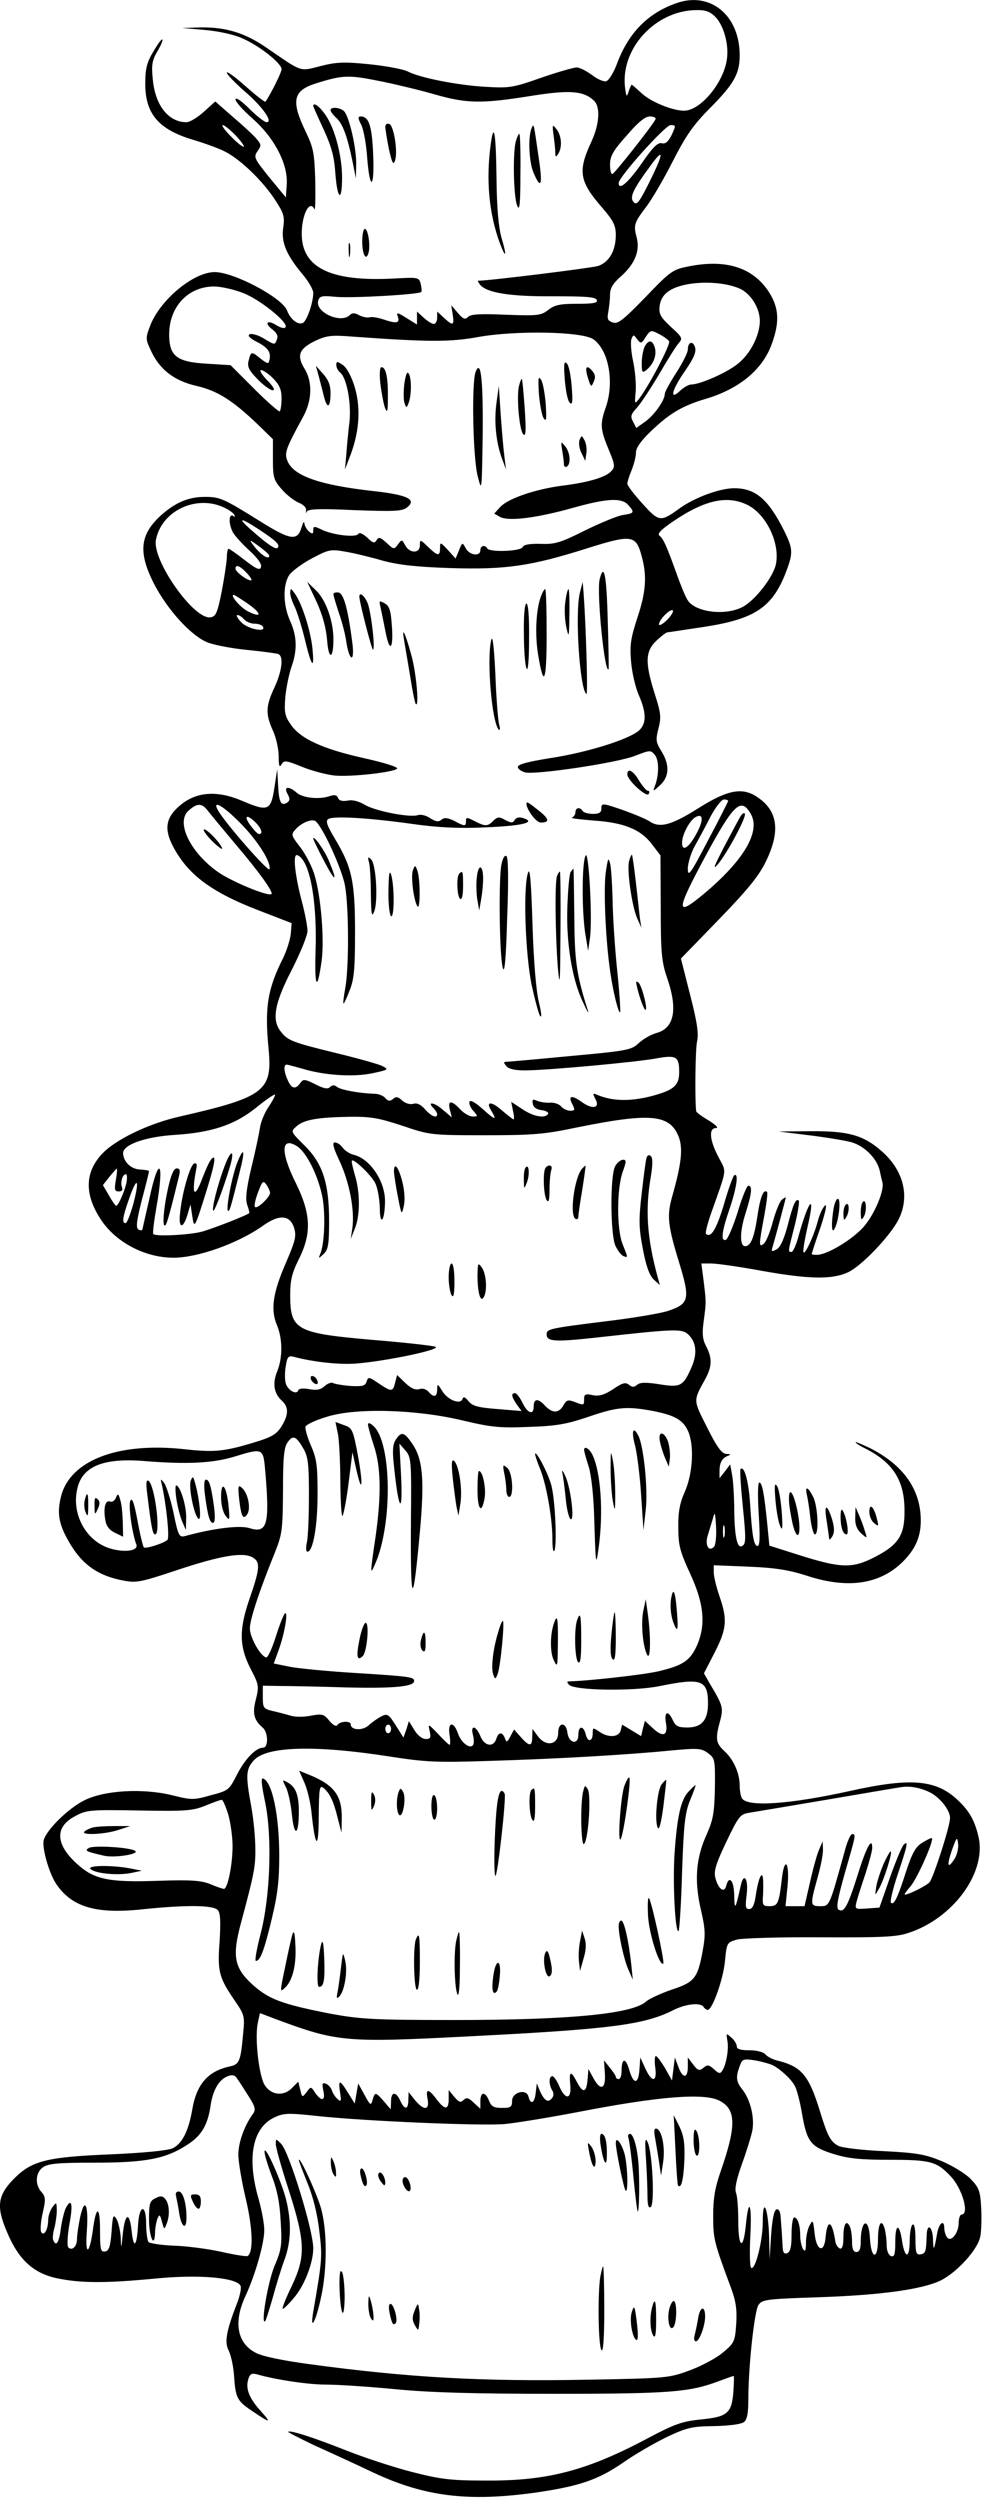 <svg width="325" height="826" viewBox="0 0 325 826" fill="none" xmlns="http://www.w3.org/2000/svg">
<path d="M223.6 1.056C214.073 4.389 207.691 10.959 203.88 21.338C202.737 24.29 201.213 26.671 200.355 26.861C199.593 27.052 197.402 26.099 195.687 24.766C193.877 23.433 191.686 22.291 190.638 22.291C189.686 22.291 184.351 23.814 178.826 25.719C169.395 29.051 168.347 29.147 160.249 28.671C151.009 28.099 138.91 25.719 134.814 23.624C133.385 22.862 127.669 21.814 122.239 21.243C113.856 20.386 111.284 20.481 106.044 21.814C98.9 23.624 100.138 24.005 88.325 15.911C81.085 10.864 74.703 8.959 66.51 9.054L60.223 9.245L67.844 9.911C72.226 10.292 77.465 11.435 80.133 12.673C85.849 15.149 93.089 20.957 93.089 22.862C93.089 24.005 89.373 31.337 87.754 33.622C87.563 33.813 84.61 31.527 81.181 28.48C77.751 25.433 74.989 23.433 74.989 24.005C74.989 24.576 77.561 27.242 80.8 30.099C86.801 35.241 90.421 40.383 88.135 40.383C87.468 40.383 84.896 38.383 82.419 35.907C79.752 33.241 77.846 32.003 77.846 32.86C77.846 33.622 80.418 36.479 83.562 39.24C90.707 45.525 95.28 54.286 94.803 60.951L94.517 65.236L89.088 58.666C84.038 52.381 83.753 51.905 85.182 49.905C86.515 48.001 86.42 47.715 84.42 45.43C83.181 44.097 79.656 40.859 76.608 38.288L71.178 33.527L67.367 36.955C65.272 38.859 62.7 40.383 61.652 40.383C55.65 40.383 51.268 34.765 50.506 26.099C50.029 21.433 50.315 19.91 52.03 16.958C53.173 15.054 53.935 13.244 53.65 13.054C53.459 12.768 52.125 14.577 50.696 17.053C48.6 20.481 48.029 22.671 48.029 27.337C47.934 37.526 52.316 42.764 63.843 46.192C67.653 47.334 72.416 49.048 74.417 50.096C79.466 52.667 86.611 59.523 90.802 65.808C93.851 70.474 94.136 71.426 93.66 75.14C92.898 79.996 94.613 84.186 100.138 90.756C102.043 93.042 103.568 95.708 103.568 96.755C103.568 100.088 101.377 106.278 100.043 106.754C98.423 107.42 95.947 105.421 94.899 102.564C93.279 98.374 77.37 89.899 70.987 89.899C63.938 89.899 52.887 99.136 49.648 107.611C48.124 111.61 48.124 112.086 49.744 115.514C52.602 121.99 57.46 125.798 64.986 127.512C71.94 129.131 76.989 132.274 85.753 140.749L90.231 145.129V151.699C90.231 157.794 90.516 158.651 93.089 161.602C94.613 163.412 97.185 165.411 98.709 166.078C100.424 166.745 101.377 167.792 101.186 168.744C101.091 169.601 101.186 169.792 101.377 169.125C101.758 168.173 105.092 167.982 117.19 168.554C130.241 169.03 132.909 168.935 134.528 167.697C137.958 165.031 134.719 163.507 123.573 162.269C105.568 160.269 96.899 157.222 94.994 152.175C93.946 149.604 94.613 147.986 100.329 137.511C103.187 132.178 103.377 126.084 100.614 121.704C98.042 117.419 98.9 115.229 104.139 112.658C108.045 110.848 109.474 110.658 116.714 111.229C141.673 113.039 149.008 113.039 158.249 111.324C170.728 109.134 192.353 109.515 196.164 112.086C201.213 115.61 203.213 126.275 200.26 134.654C198.355 140.082 198.45 141.796 201.213 148.462C203.309 153.508 203.404 154.27 202.165 155.603C200.355 157.698 194.449 159.412 185.971 160.46C177.111 161.602 168.156 164.65 165.489 167.411L163.393 169.696L165.394 170.839C168.252 172.268 177.111 171.22 189.114 167.887C200.546 164.65 205.5 164.364 207.691 166.84C209.882 169.316 209.786 169.601 205.881 170.173C204.071 170.458 198.355 172.839 193.306 175.315C185.304 179.314 183.494 179.885 178.731 179.695C175.015 179.6 173.11 179.981 172.824 180.742C172.253 182.171 161.964 182.552 161.107 181.219C160.345 179.885 158.82 180.266 158.82 181.79C158.82 183.98 155.2 183.504 153.962 181.123C152.914 179.124 152.819 179.124 151.771 181.79L150.628 184.551L148.056 181.695C145.579 179.028 145.484 179.028 145.484 181.123C145.484 183.885 144.721 183.79 141.482 180.647C138.91 178.171 138.815 178.171 138.815 180.171C138.815 182.933 135.481 182.933 133.957 180.171C132.909 178.171 132.813 178.171 131.575 179.885C130.337 181.599 130.146 181.599 127.86 179.409C125.764 177.505 125.192 177.314 124.526 178.457C123.859 179.6 123.287 179.505 121.382 177.6C119.858 176.267 118.81 175.791 118.429 176.457C117.571 177.695 109.76 176.743 106.235 174.934C103.853 173.791 103.568 173.791 103.568 175.219C103.568 176.457 103.282 176.553 102.139 175.6C101.377 174.934 100.71 173.696 100.614 172.839C100.614 171.982 100.138 172.744 99.662 174.362C98.328 178.838 95.947 178.457 86.039 172.268C74.131 164.84 72.797 164.174 67.844 164.174C62.414 164.174 58.317 165.888 53.65 169.887C46.219 176.457 45.552 182.266 50.887 192.836C55.364 201.501 63.176 210.071 68.606 212.261C70.797 213.118 76.703 214.261 81.657 214.737C86.611 215.213 91.279 215.88 91.945 216.07C93.851 216.737 93.279 221.689 90.707 227.211C87.849 233.306 87.754 235.972 90.231 241.4C91.279 243.685 92.136 247.494 92.136 249.875C92.136 253.112 92.422 253.779 93.089 252.541C93.946 251.113 94.517 251.208 99.948 253.398C103.187 254.731 108.045 255.969 110.712 256.255C116.142 256.731 130.051 255.207 131.289 253.969C131.766 253.493 127.288 252.065 120.524 250.541C106.711 247.494 99.281 244.066 96.137 239.4C94.136 236.543 93.946 235.305 94.327 230.354C94.613 227.211 95.565 222.736 96.328 220.451C98.328 214.928 98.233 210.262 95.947 205.215C93.47 199.787 93.47 192.836 95.851 189.693C96.899 188.456 100.233 185.98 103.377 184.361C108.617 181.599 109.283 181.409 114.142 182.266C117 182.742 122.525 184.075 126.431 185.218C131.766 186.646 137.386 187.313 148.818 187.694C167.013 188.265 175.301 187.122 193.973 181.219C208.739 176.553 210.263 176.743 212.073 183.504C213.978 190.17 213.597 195.502 210.739 204.072C208.548 210.833 208.167 213.118 208.643 218.546C208.929 222.165 210.072 227.021 211.12 229.497C214.073 236.162 213.788 239.971 210.168 242.162C205.214 245.209 192.448 248.922 181.588 250.541C174.539 251.684 171.205 252.541 171.205 253.398C171.205 254.064 172.253 254.826 173.586 255.207C177.111 256.064 204.166 252.065 210.072 249.684C215.026 247.78 215.121 247.78 216.55 249.494C217.979 251.303 217.884 256.35 216.455 259.873C215.788 261.587 215.979 261.492 218.17 259.492C221.313 256.636 221.504 252.731 218.646 248.161C216.836 245.209 216.741 244.447 217.693 240.733C218.646 237.019 218.551 235.686 216.455 229.211C213.216 218.927 213.311 215.213 217.026 211.69C218.646 210.166 220.265 208.929 220.647 208.929C220.932 208.929 226.458 208.072 232.84 207.119C249.607 204.548 255.418 200.644 259.895 188.932C262.277 182.647 262.181 181.314 259.228 175.315C253.989 164.935 249.797 161.317 242.748 161.317C237.984 161.317 229.792 164.364 224.933 167.792C218.36 172.553 217.979 172.553 212.454 166.459C209.691 163.412 207.405 160.46 207.405 159.793C207.405 159.222 208.072 157.127 208.834 155.318C209.596 153.413 210.263 150.842 210.263 149.509C210.263 147.986 211.882 145.7 215.121 142.558C221.409 136.559 225.505 134.083 233.602 131.702C244.367 128.465 251.988 122.18 255.037 113.991C257.895 106.373 257.609 101.516 253.894 95.993C248.559 88.28 239.89 85.614 227.791 87.995C222.457 89.042 221.79 89.423 213.406 98.184C206.071 105.706 204.356 107.135 202.642 106.563C200.927 105.992 200.641 105.421 201.117 103.04C201.403 101.421 201.689 98.85 201.689 97.327C201.689 95.232 202.642 93.613 205.5 91.137C209.977 87.043 211.692 82.757 210.453 78.282C209.405 74.378 209.691 73.521 213.692 68.284C215.502 65.903 219.408 59.237 222.361 53.429C226.743 44.858 229.125 41.335 234.841 35.622C242.652 27.718 244.558 24.386 244.558 18.291C244.558 5.055 234.841 -2.944 223.6 1.056ZM236.46 5.531C239.318 8.388 241.128 14.958 240.271 19.91C239.032 27.623 231.507 36.574 226.172 36.574C222.266 36.574 215.121 33.622 212.073 30.765C210.453 29.242 209.024 28.004 208.834 28.004C208.739 28.004 208.262 28.956 207.881 30.099C207.214 32.194 207.119 32.099 206.738 29.527C204.737 16.577 216.36 3.532 230.078 3.341C233.221 3.246 234.746 3.817 236.46 5.531ZM126.812 27.052C131.861 28.099 139.672 30.004 144.245 31.337C154.343 34.194 159.392 34.289 175.396 31.718C188.447 29.623 193.02 30.004 196.45 33.337C198.545 35.431 198.164 41.05 195.592 46.668C190.924 56.666 191.496 59.904 199.212 68.76C202.832 72.949 203.594 74.568 203.594 77.615C203.594 82.853 201.403 86.662 197.688 87.9C195.402 88.566 161.774 92.756 158.058 92.756C157.868 92.756 158.154 93.327 158.725 94.089C161.012 96.755 168.537 97.993 182.827 97.898C193.687 97.898 196.926 98.088 197.307 99.136C197.688 100.088 196.259 100.374 190.829 100.374C185.113 100.374 183.398 100.755 181.303 102.373C178.826 104.278 177.873 104.373 167.204 103.992C158.725 103.611 155.486 103.802 154.724 104.754C153.771 105.706 153.105 105.421 151.39 103.421L149.199 100.85L149.675 103.897C150.247 107.611 149.77 107.801 146.722 104.945L144.531 102.945V104.945C144.531 106.087 144.055 107.039 143.388 107.039C142.816 107.039 141.292 106.087 140.054 104.945L137.862 102.945V105.04V107.23L134.338 105.04C131.48 103.23 131.003 103.135 131.48 104.468C132.337 106.754 131.194 107.039 127.002 105.611C125.002 104.945 122.811 104.564 122.144 104.849C121.382 105.04 119.953 104.754 118.81 104.183C117.286 103.326 116.428 103.326 115.666 104.088C112.713 107.039 104.234 103.23 105.187 99.422C105.663 97.803 106.235 97.612 111.093 98.088C116.333 98.564 138.434 97.327 139.291 96.47C139.482 96.184 139.387 95.041 139.101 93.803C138.529 91.613 138.244 91.613 130.813 91.994C109.474 93.232 99.757 88.566 99.757 77.234C99.757 70.855 102.424 65.808 103.949 69.141C104.234 69.807 104.33 65.617 104.234 59.904C103.949 50.382 103.663 48.858 100.9 43.145C96.232 33.337 96.899 30.004 104.234 27.623C113.666 24.671 115.19 24.671 126.812 27.052ZM216.741 39.336C216.169 40.954 203.118 57.428 202.451 57.523C201.975 57.523 201.689 56.095 201.689 54.286C201.689 51.619 202.737 49.715 207.214 44.763C210.93 40.383 213.311 38.478 214.835 38.478C216.074 38.478 216.931 38.859 216.741 39.336ZM77.846 44.668C79.561 46.477 80.8 48.191 80.609 48.477C80.323 48.667 78.418 47.239 76.418 45.144C74.322 43.049 73.083 41.335 73.655 41.335C74.226 41.335 76.036 42.859 77.846 44.668ZM222.075 44.573C220.932 46.858 219.98 47.62 218.837 47.334C217.503 46.953 215.788 48.667 212.073 54.095C207.595 60.475 204.547 63.046 204.547 60.475C204.547 58.475 219.98 41.335 221.694 41.335C223.504 41.335 223.504 41.431 222.075 44.573ZM214.835 59.904C211.215 67.141 210.453 67.998 209.405 66.665C208.072 65.046 209.405 62.38 215.693 53.905C219.599 48.667 219.218 51.048 214.835 59.904ZM244.272 95.232C248.082 96.755 251.226 101.707 251.226 106.087C251.131 110.848 248.178 116.752 244.081 120.085C240.557 123.037 231.507 127.036 228.553 127.036C227.696 127.036 226.077 127.989 224.838 129.131C221.218 132.559 222.075 128.846 226.553 122.466C229.411 118.276 230.268 116.276 229.792 114.753C229.125 112.467 227.41 112.943 227.41 115.514C227.41 116.467 225.695 119.895 223.6 123.132C221.504 126.37 219.789 129.512 219.789 130.179C219.789 132.274 216.264 137.225 213.311 139.32L210.358 141.415L209.31 139.32C208.358 137.606 208.548 136.94 210.549 134.749C211.787 133.416 215.121 128.369 217.884 123.704C220.647 118.942 223.504 114.372 224.362 113.419C225.791 111.801 225.6 111.42 221.79 107.992C218.455 104.849 217.789 103.802 218.074 101.231C218.265 99.326 219.218 97.517 220.837 96.374C225.41 92.946 237.222 92.375 244.272 95.232ZM80.228 96.755C85.849 98.85 95.375 106.563 94.422 108.087C94.136 108.658 92.898 108.373 91.469 107.516C88.421 105.516 87.182 106.659 90.04 108.849C91.469 109.896 92.041 111.039 91.564 112.086C90.802 114.086 90.993 114.086 86.992 111.705C85.182 110.658 83.086 110.087 82.514 110.467C81.752 110.848 82.61 111.801 84.896 112.943C88.611 114.848 89.659 116.371 89.088 118.942C88.802 120.371 88.516 120.275 86.23 118.561C83.086 115.99 82.991 116.086 82.228 119.038C81.657 121.133 82.228 122.275 85.086 125.227C87.087 127.322 89.373 128.941 90.135 128.941C91.088 128.941 90.421 127.798 88.325 125.608C86.515 123.799 85.658 122.275 86.325 122.275C86.992 122.275 88.802 123.513 90.326 125.037C92.422 127.227 93.089 128.75 93.089 131.607C93.089 133.607 92.803 135.511 92.517 135.892C92.231 136.178 88.421 132.845 84.134 128.56L76.227 120.656L68.511 120.18C58.413 119.609 55.936 117.704 55.936 110.467C55.936 101.326 62.223 94.66 70.797 94.66C72.988 94.66 77.275 95.613 80.228 96.755ZM221.218 112.753C221.79 113.705 214.835 127.036 211.406 131.607C209.786 133.702 209.786 133.607 210.168 129.322C210.358 126.846 209.977 122.37 209.31 119.323C208.643 116.276 208.453 113.039 208.739 112.086C209.405 110.467 209.501 110.467 210.644 112.086C211.882 113.61 212.073 113.61 213.502 111.324C215.026 109.039 215.216 108.944 217.884 110.372C219.408 111.134 220.932 112.277 221.218 112.753ZM246.939 166.745C253.227 169.696 257.895 179.314 256.561 186.265C255.799 190.455 249.702 198.359 245.51 200.549C239.699 203.596 229.506 202.263 227.22 198.073C226.553 197.026 225.124 193.502 223.981 190.36C220.456 180.457 219.313 177.981 218.074 177.029C217.217 176.362 218.455 175.029 222.838 172.077C233.031 165.221 240.366 163.602 246.939 166.745ZM73.464 167.411C75.274 168.173 76.989 169.316 77.37 169.982C77.846 170.744 77.751 170.934 77.084 170.458C75.56 169.601 75.56 173.125 76.989 175.886C77.656 177.029 80.037 179.695 82.324 181.79C84.991 184.17 86.515 186.265 86.325 187.218C86.039 188.551 85.086 188.265 80.99 185.123C78.323 183.028 75.846 181.314 75.56 181.314C75.274 181.314 74.989 182.742 74.989 184.361C74.893 186.075 74.131 191.122 73.274 195.597C71.845 202.644 71.368 203.691 69.558 203.977C64.033 204.739 50.22 185.027 51.554 178.362C53.364 169.03 64.319 163.602 73.464 167.411ZM86.039 175.219C91.374 178.743 92.707 180.076 91.755 181.028C91.183 181.695 88.325 179.79 83.086 175.124C78.132 170.839 79.466 170.839 86.039 175.219ZM88.802 183.218C89.183 183.79 88.992 184.17 88.611 184.17C87.468 184.17 85.277 182.266 83.562 179.885C82.324 178.267 82.514 178.267 85.182 180.171C86.896 181.409 88.516 182.742 88.802 183.218ZM81.657 189.408C82.895 190.741 83.467 191.788 82.991 191.788C81.657 191.788 77.846 188.932 77.846 187.884C77.846 186.361 79.371 186.932 81.657 189.408ZM82.133 199.597C86.801 202.929 86.515 204.358 81.752 201.882C79.275 200.549 75.941 196.55 77.275 196.55C77.561 196.55 79.752 197.978 82.133 199.597ZM220.456 204.929C219.027 206.262 217.884 206.929 217.884 206.262C217.884 204.739 221.694 200.93 222.457 201.692C222.742 202.072 221.885 203.501 220.456 204.929ZM80.704 204.644C81.371 205.405 82.895 206.072 84.134 206.072C85.277 206.072 86.611 206.453 86.896 207.024C88.23 209.119 81.943 207.881 79.752 205.596C78.513 204.263 77.942 203.215 78.513 203.215C79.085 203.215 80.037 203.882 80.704 204.644Z" fill="black"/>
<path d="M103.568 35.05C103.568 35.24 105.092 38.669 106.997 42.763C109.664 48.572 110.522 51.809 110.903 57.618C111.57 66.093 113.094 66.855 113.094 58.666C113.094 51.619 110.808 42.763 107.759 38.192C105.854 35.336 103.568 33.526 103.568 35.05Z" fill="black"/>
<path d="M109.283 36.383C109.283 36.859 110.141 38.002 111.189 38.954C113.284 40.859 114.809 44.953 116.523 53.238L117.667 58.951L117.762 54.19C117.857 49.048 115.571 38.954 113.856 36.859C112.713 35.526 109.283 35.145 109.283 36.383Z" fill="black"/>
<path d="M119.477 41.335C120.239 42.954 121.096 47.715 121.382 51.905C122.239 63.237 123.859 62.57 123.382 51.143C123.001 41.621 121.953 38.478 119.286 38.478C118.238 38.478 118.333 39.145 119.477 41.335Z" fill="black"/>
<path d="M127.383 42.097C127.479 42.954 127.955 46.286 128.622 49.429C129.574 53.714 130.051 54.666 130.527 53.238C131.67 50.572 130.241 41.525 128.717 40.954C127.86 40.668 127.383 41.049 127.383 42.097Z" fill="black"/>
<path d="M175.682 42.573C174.539 45.525 174.92 53.523 176.349 56.951C178.826 62.855 179.493 61.332 178.159 52.476C176.349 40.097 176.54 40.573 175.682 42.573Z" fill="black"/>
<path d="M183.017 44.668C183.303 46.763 183.589 49.334 183.589 50.381C183.589 52 183.779 52 184.542 50.857C185.971 48.667 185.685 44.763 183.97 42.668C182.636 40.954 182.541 41.049 183.017 44.668Z" fill="black"/>
<path d="M162.25 47.62C160.63 59.427 161.678 70.569 165.203 80.186C167.299 85.804 167.68 84.757 165.775 78.472C164.822 74.854 164.25 68.759 164.155 58.761C163.965 43.811 163.298 39.907 162.25 47.62Z" fill="black"/>
<path d="M170.538 46.763C169.49 50.572 169.776 65.236 171.014 67.998C171.776 69.902 172.062 67.617 172.062 57.237C172.157 50.096 171.967 44.192 171.681 44.192C171.49 44.192 170.919 45.334 170.538 46.763Z" fill="black"/>
<path d="M119.762 79.805C119.762 84.186 121.096 86.471 121.858 83.424C122.525 81.043 121.668 75.616 120.62 75.616C120.143 75.616 119.762 77.52 119.762 79.805Z" fill="black"/>
<path d="M115.285 82.757C115.285 84.852 115.476 85.614 115.666 84.376C115.857 83.233 115.857 81.519 115.666 80.567C115.38 79.71 115.19 80.662 115.285 82.757Z" fill="black"/>
<path d="M213.121 114.562C212.644 115.609 212.168 117.99 212.168 119.99C212.168 123.037 212.358 123.322 213.692 122.275C216.074 120.275 217.122 117.514 216.55 115.038C215.788 112.277 214.454 112.086 213.121 114.562Z" fill="black"/>
<path d="M111.189 120.656C111.189 121.418 111.76 122.561 112.522 123.132C114.618 124.941 116.142 132.94 115.571 139.129C115.19 142.177 114.713 147.033 114.523 149.89L114.047 155.127L116.047 149.89C118.905 142.081 119.286 134.368 117.19 127.607C116.142 124.275 114.618 121.418 113.284 120.561C111.474 119.323 111.189 119.323 111.189 120.656Z" fill="black"/>
<path d="M186.733 125.417C187.018 129.036 187.685 132.464 188.352 133.035C189.305 133.987 189.4 132.749 189.019 127.702C188.733 124.084 188.066 120.656 187.399 120.085C186.447 119.132 186.352 120.37 186.733 125.417Z" fill="black"/>
<path d="M105.092 123.227C105.473 124.56 106.235 127.703 106.902 130.179C108.045 135.321 109.283 135.13 109.283 129.798C109.283 127.227 108.521 125.417 106.807 123.513L104.425 120.847L105.092 123.227Z" fill="black"/>
<path d="M125.764 126.846C126.145 129.893 126.812 133.416 127.288 134.749C128.05 136.654 128.241 135.987 128.241 131.321C128.336 124.751 127.574 121.323 126.145 121.323C125.573 121.323 125.383 123.323 125.764 126.846Z" fill="black"/>
<path d="M157.296 122.751C155.867 125.989 156.344 150.747 157.868 157.032C159.297 162.745 159.297 162.745 159.583 144.081C159.773 125.703 159.011 118.561 157.296 122.751Z" fill="black"/>
<path d="M194.354 124.751C195.306 127.893 195.497 128.084 196.259 126.179C196.926 124.846 196.831 123.799 195.973 122.751C193.973 120.275 193.211 121.132 194.354 124.751Z" fill="black"/>
<path d="M133.671 126.846C133.385 129.417 133.385 132.369 133.766 133.226C134.338 134.94 134.433 134.845 135.1 133.131C136.052 130.655 136.148 124.942 135.1 123.418C134.624 122.561 134.147 123.704 133.671 126.846Z" fill="black"/>
<path d="M178.159 129.988C178.445 133.512 179.112 137.13 179.683 138.082C180.636 139.511 180.731 138.749 180.445 133.607C180.16 130.084 179.493 126.465 178.921 125.513C177.968 124.085 177.873 124.846 178.159 129.988Z" fill="black"/>
<path d="M171.586 127.512C170.728 131.036 171.681 142.177 173.015 143.51C173.872 144.367 173.967 142.272 173.491 135.13C173.11 129.893 172.729 125.417 172.538 125.227C172.348 125.036 171.967 126.084 171.586 127.512Z" fill="black"/>
<path d="M164.155 133.035C163.298 139.225 163.965 146.081 165.965 151.508L167.299 155.127L166.823 151.318C166.537 149.223 165.965 143.034 165.584 137.511L164.917 127.512L164.155 133.035Z" fill="black"/>
<path d="M191.591 145.414C191.305 146.367 191.496 148.271 192.258 149.699L193.496 152.271L193.877 149.699C194.068 148.271 193.782 146.367 193.211 145.414C192.353 143.796 192.258 143.796 191.591 145.414Z" fill="black"/>
<path d="M185.875 148.843C186.161 150.557 186.447 152.651 186.447 153.413C186.447 154.175 186.923 154.461 187.4 154.175C188.828 153.318 188.543 149.509 186.828 147.414C185.399 145.7 185.399 145.795 185.875 148.843Z" fill="black"/>
<path d="M198.26 191.407C197.212 195.692 199.879 222.736 201.213 221.117C201.308 220.926 201.213 213.689 200.927 204.834C200.546 189.883 199.689 185.694 198.26 191.407Z" fill="black"/>
<path d="M104.615 198.739C106.616 203.119 107.759 207.214 108.14 211.404C108.617 218.165 110.236 217.974 110.236 211.213C110.236 205.214 107.759 198.263 104.52 195.121L101.567 192.264L104.615 198.739Z" fill="black"/>
<path d="M191.782 195.597C189.972 202.263 191.686 227.878 193.877 229.306C194.449 229.687 193.687 205.786 192.925 195.597L192.639 192.264L191.782 195.597Z" fill="black"/>
<path d="M95.946 195.883C95.946 196.835 96.613 198.835 97.375 200.358C98.138 201.882 99.662 206.643 100.71 210.928C102.996 220.45 104.044 221.784 103.282 214.07C102.615 207.976 99.757 199.216 97.375 195.978C96.137 194.264 96.042 194.264 95.946 195.883Z" fill="black"/>
<path d="M178.921 196.835C177.206 201.215 176.825 209.5 177.873 216.07C179.778 227.782 180.731 225.497 180.731 209.595C180.731 201.406 180.541 194.645 180.255 194.645C179.969 194.645 179.397 195.597 178.921 196.835Z" fill="black"/>
<path d="M186.923 198.739C186.542 201.025 186.733 204.834 187.209 207.119C188.066 211.023 188.162 210.737 188.257 202.929C188.352 198.358 188.162 194.645 187.971 194.645C187.685 194.645 187.209 196.549 186.923 198.739Z" fill="black"/>
<path d="M110.236 196.359C110.236 196.835 111.093 199.596 112.046 202.548C113.094 205.5 114.237 209.88 114.523 212.261C115.571 218.641 117.285 219.022 116.523 212.642C115.094 201.406 113.665 196.073 111.951 195.787C110.998 195.597 110.236 195.883 110.236 196.359Z" fill="black"/>
<path d="M118.81 197.12C118.81 198.93 122.906 214.642 123.287 214.642C124.144 214.642 122.811 203.12 121.668 199.596C120.715 197.025 118.81 195.311 118.81 197.12Z" fill="black"/>
<path d="M125.764 200.453C126.05 201.691 126.812 205.5 127.479 208.833C128.908 216.26 130.241 214.261 129.479 205.786C129.193 201.596 128.622 200.072 127.098 199.311C125.383 198.358 125.288 198.454 125.764 200.453Z" fill="black"/>
<path d="M173.205 209.119C173.205 214.547 173.586 219.784 174.063 220.831C174.539 222.069 174.92 218.451 174.92 211.023C175.015 203.882 174.634 199.406 174.063 199.406C173.491 199.406 173.11 203.215 173.205 209.119Z" fill="black"/>
<path d="M133.576 211.404C133.861 212.928 134.719 218.26 135.576 223.212C136.338 228.164 137.196 232.449 137.481 232.639C138.625 233.782 137.672 222.641 136.052 216.642C134.147 209.595 132.718 206.357 133.576 211.404Z" fill="black"/>
<path d="M162.345 211.69C160.916 218.546 162.631 238.733 164.917 241.114C165.298 241.495 165.394 240.638 165.013 239.304C164.632 237.876 164.06 230.353 163.774 222.64C163.298 212.928 162.822 209.5 162.345 211.69Z" fill="black"/>
<path d="M90.707 260.349C89.564 267.871 88.611 268.252 80.133 264.634C71.94 261.111 65.176 261.587 59.937 265.777C55.078 269.681 54.221 273.299 56.698 278.632C61.556 288.63 69.463 294.629 85.563 300.819L96.423 305.009L96.137 308.532C95.947 310.436 94.803 314.055 93.66 316.435C88.421 326.815 87.468 332.909 88.802 346.621C90.135 360.429 87.468 362.524 59.461 368.904C49.172 371.189 37.74 376.712 33.549 381.473C28.119 387.377 27.928 394.519 33.072 402.517C37.931 410.326 47.838 415.563 57.365 415.563C65.462 415.563 78.704 410.802 86.801 405.088C92.326 401.089 95.947 401.375 97.28 405.85C98.042 408.517 97.566 410.135 94.517 417.277C90.231 427.085 89.373 432.703 91.564 437.845C93.47 442.416 93.47 448.606 91.66 453.081C90.04 456.985 90.516 460.413 93.184 462.794C95.47 464.889 95.47 467.365 93.089 471.269C91.469 473.84 89.945 474.792 84.324 476.506C74.036 479.648 70.797 479.934 60.604 478.791C38.979 476.506 23.26 482.505 20.212 494.313C18.688 500.217 19.45 504.026 23.546 510.691C27.642 517.262 32.691 520.69 40.694 522.213C45.076 523.07 46.505 522.785 58.508 518.785C72.797 514.024 80.133 512.786 83.372 514.5C86.134 516.024 86.039 518.024 82.514 528.212C78.894 538.687 79.085 544.21 83.086 551.828C85.563 556.589 85.658 557.256 84.61 561.445C83.372 566.111 83.943 568.302 86.801 570.777C88.706 572.301 88.802 577.443 86.992 577.443C84.61 577.443 80.99 581.157 78.323 586.394C75.751 591.441 75.56 591.631 69.749 593.155C64.033 594.774 63.366 594.774 56.888 593.155C47.076 590.774 34.406 591.536 27.833 594.869C22.689 597.44 15.639 604.296 14.496 607.819C13.734 610.2 16.116 618.77 18.592 622.484C23.737 630.102 31.739 632.482 46.981 630.863C61.556 629.34 70.702 629.435 72.035 631.149C72.893 632.101 72.988 635.148 72.607 641.433C71.845 651.432 72.416 653.431 77.561 660.954C80.895 665.81 80.99 666.096 80.323 672.571C79.561 681.046 79.085 682.094 76.036 682.76C68.796 684.284 64.986 688.569 63.557 697.044C62.318 704.185 60.223 708.28 57.079 709.804C55.459 710.565 47.553 711.327 36.883 711.803C15.639 712.66 10.59 713.898 4.779 719.707C-0.746 725.23 -1.318 728.944 2.207 737.228C6.018 746.465 10.876 751.035 18.783 752.749C26.499 754.368 34.597 754.463 51.458 752.845C66.034 751.416 78.418 752.559 79.561 755.32C79.847 756.082 79.275 758.749 78.323 761.129C74.798 770.271 74.131 773.889 75.655 776.746C76.322 778.174 77.18 781.793 77.37 784.84C77.846 792.077 78.323 793.219 82.991 796.362C89.469 800.742 89.945 800.837 86.23 796.647C82.324 792.362 81.085 789.125 82.133 785.982C82.61 784.364 83.276 784.078 84.801 784.459C91.088 786.268 101.758 787.887 107.664 787.887C111.474 787.887 121.858 788.553 130.718 789.411C142.435 790.553 157.106 790.934 183.589 790.934C221.504 790.934 227.982 790.363 237.413 786.839C239.985 785.887 242.367 785.03 242.557 785.03C242.748 785.03 242.652 787.411 242.462 790.363C241.89 797.409 240.461 798.552 231.697 799.409C225.41 800.076 223.123 800.837 213.311 806.075C193.592 816.454 180.636 819.787 160.249 819.596C148.722 819.596 145.388 819.12 135.767 816.644C129.575 815.026 119.762 811.788 113.856 809.407C103.472 805.313 95.851 802.837 95.28 803.504C95.089 803.599 98.995 805.599 103.758 807.884C108.617 810.074 117.571 814.169 123.573 817.025C140.53 824.929 154.724 826.643 176.921 823.596C191.401 821.501 197.688 819.406 205.976 813.692C209.882 810.931 216.36 807.217 220.456 805.218C227.124 802.075 228.744 801.694 236.27 801.599C241.319 801.504 245.129 800.933 245.987 800.266C247.034 799.409 247.416 797.219 247.416 792.743C247.416 781.888 249.416 763.7 250.75 761.605C251.988 759.796 253.131 759.606 270.469 759.034C290.856 758.368 304.859 756.463 310.956 753.511C316.386 750.845 323.341 743.227 324.103 738.942C324.484 737.038 324.579 732.657 324.389 729.324C324.103 723.897 323.626 722.754 320.959 719.993C319.244 718.183 314.957 715.612 311.433 714.089C305.907 711.803 303.24 711.327 292.189 710.756C285.14 710.47 278.376 709.613 277.233 709.042C274.566 707.614 273.613 705.804 271.136 697.71C267.421 685.617 265.039 682.76 256.751 680.761C255.322 680.38 253.703 679.523 253.036 678.761C252.369 677.999 250.178 677.428 247.797 677.428C244.939 677.428 243.605 677.047 243.605 676.19C243.605 675.428 242.843 674.095 241.795 673.238C240.08 671.714 240.08 671.714 240.461 674.095C241.033 676.761 240.176 681.998 238.842 684.093C238.175 685.236 237.699 685.236 236.079 683.712C234.364 682.189 233.888 682.094 232.554 683.236C231.221 684.284 230.744 684.189 229.22 682.189L227.41 679.808V682.855C227.41 686.855 225.695 686.855 224.266 682.855L223.123 679.808L222.647 683.617L222.171 687.426L219.884 683.332C218.551 681.141 217.217 679.332 216.836 679.332C216.455 679.332 216.36 681.046 216.645 683.141C217.312 688.093 215.502 688.188 213.311 683.332L211.692 679.808L211.406 683.903C211.025 688.855 209.405 688.759 207.976 683.712C206.833 679.713 205.5 679.999 205.5 684.284C205.5 685.712 205.119 686.95 204.547 686.95C204.071 686.95 203.594 686.664 203.594 686.188C203.594 685.807 202.642 684.474 201.594 683.141L199.688 680.761L199.974 684.95C200.355 690.188 198.641 691.045 196.259 686.76L194.544 683.617L194.258 687.14C193.877 691.521 192.734 691.711 190.734 687.902C188.733 683.998 188.066 684.284 188.543 688.855C189.019 693.711 186.923 693.997 184.923 689.331C184.161 687.521 183.113 685.998 182.636 685.998C181.398 685.998 181.398 688.855 182.636 690.759C183.113 691.616 183.113 692.568 182.446 693.33C181.207 694.854 179.969 694.092 178.54 690.949L177.492 688.378L177.111 691.521C176.73 694.854 175.492 695.615 174.729 692.759C174.063 689.997 169.299 691.235 169.299 694.187C169.299 696.187 168.823 696.472 165.965 696.472C163.203 696.472 162.44 695.996 161.678 694.092C160.44 690.949 158.82 691.045 158.82 694.282V696.758L156.629 694.758C154.915 693.044 154.153 692.949 153.2 693.901C152.247 694.854 151.676 694.568 150.151 692.759L148.341 690.569V693.52C148.341 697.234 147.103 697.234 144.34 693.616C141.673 689.997 140.625 689.997 141.387 693.616C142.054 697.329 140.149 697.425 137.196 693.901L135.1 691.235L135.005 693.806C135.005 697.139 133.766 697.234 132.337 694.092C130.908 690.949 129.289 691.045 129.289 694.282L129.193 696.948L126.907 694.282C124.144 691.14 123.954 691.14 123.192 693.806C122.62 695.806 122.43 695.711 120.524 692.187L118.429 688.378L117.857 691.711L117.286 695.044L115.094 691.521C112.332 687.045 111.76 686.95 112.427 691.33C112.903 694.187 112.808 694.568 111.665 693.616C110.903 692.949 110.045 691.711 109.76 690.759C109.474 689.807 108.521 688.759 107.759 688.474C106.521 687.997 106.425 688.474 106.902 690.759C107.664 694.187 106.33 694.473 104.234 691.521C102.805 689.331 102.805 689.331 101.376 691.235C99.948 693.14 99.852 693.044 99.281 690.473L98.614 687.807L96.709 689.712C93.946 692.759 89.659 692.378 87.468 688.855C85.563 685.617 84.134 673.047 85.277 668.191L85.944 665.144L91.183 667.144C111.474 674.666 114.047 674.952 154.534 672.857C201.689 670.476 212.93 669.048 222.552 664.192C226.648 662.097 231.697 661.525 232.65 663.144C232.935 663.62 233.602 664.096 233.983 664.096C235.508 664.096 239.128 654.003 239.699 647.908C240.271 641.909 240.366 641.814 243.605 640.862C245.415 640.386 257.895 640.005 271.231 640.1C291.237 640.195 296.381 640.005 300.287 638.672C315.053 633.911 326.199 618.77 323.531 606.962C322.293 601.63 320.578 598.487 316.767 594.869C309.623 588.013 301.239 587.251 281.139 591.727C261.324 596.107 247.225 597.154 245.32 594.202C244.939 593.631 244.558 591.727 244.558 590.013C244.558 585.918 242.557 581.347 239.413 578.49C236.651 575.919 236.46 574.491 238.08 568.587C239.223 564.207 239.032 563.54 234.46 555.922L232.745 552.875L236.27 546.019C240.271 538.211 240.557 535.164 237.889 527.451C236.841 524.404 235.984 520.88 235.984 519.547V517.167L247.701 517.643C256.656 518.024 261.038 518.785 266.945 520.69C280.377 525.07 290.951 523.451 298.477 516.024C303.335 511.167 304.955 506.502 304.288 499.645C303.335 490.79 297.81 483.648 287.712 478.506C285.521 477.458 283.33 476.506 282.949 476.506C282.568 476.601 284.092 477.649 286.474 478.791C295.428 483.457 299.048 489.361 299.048 499.074C299.144 507.263 297.048 510.406 289.332 514.405C281.806 518.309 278.09 518.214 263.991 513.738L254.37 510.691L253.703 503.835C252.655 493.361 251.988 489.837 251.036 489.837C250.559 489.837 250.464 494.027 250.845 500.312C251.321 507.644 251.226 510.787 250.464 510.787C249.226 510.787 248.654 507.549 247.987 496.693C247.511 489.456 246.082 484.219 244.843 485.362C244.558 485.648 244.939 491.361 245.606 497.931C246.653 508.311 246.653 510.12 245.415 510.787C243.7 511.929 242.748 507.454 242.748 497.36C242.652 493.361 242.367 488.695 241.986 486.981L241.414 483.838L239.699 486.124L237.889 488.409V486.028C237.889 483.267 238.747 481.743 240.747 480.982C241.7 480.601 241.604 480.41 240.176 480.41C238.651 480.315 237.127 478.315 233.793 471.65C229.125 462.413 229.125 462.984 233.221 455.557C235.412 451.462 235.508 448.796 233.507 444.892C232.269 442.607 232.078 440.607 232.65 436.607C233.507 429.942 233.507 430.513 232.65 423.371L231.888 417.468H235.127C236.937 417.468 244.367 418.515 251.607 419.848C267.516 422.705 275.042 422.8 280.281 420.419C284.759 418.42 294.19 408.517 297.048 402.994C300.954 395.28 298.763 386.52 291.142 380.045C285.235 374.998 280.281 373.665 267.992 373.76L257.418 373.855L267.421 375.093C272.946 375.76 279.234 376.807 281.425 377.378C285.807 378.616 289.903 382.711 290.856 386.806C291.142 388.234 291.523 389.853 291.713 390.519C292.57 393.09 289.141 401.28 285.521 405.374C281.71 409.659 273.422 414.611 270.088 414.611C269.136 414.611 268.374 414.516 268.374 414.325C268.374 414.135 269.612 410.231 271.231 405.66C272.946 400.518 273.518 397.661 272.756 398.328C271.994 398.994 270.946 401.28 270.374 403.47C269.04 408.612 265.706 415.563 265.611 413.468C265.516 412.611 266.182 408.993 266.945 405.565C269.707 393.947 267.516 395.947 264.087 408.136C263.325 411.183 262.181 413.659 261.705 413.659C260.467 413.659 260.467 413.754 262.753 404.898C263.801 400.708 264.372 396.994 264.087 396.709C263.134 395.757 262.181 397.947 260.371 405.088C259.133 409.564 257.99 412.135 256.751 412.802C255.132 413.659 254.941 413.563 255.418 412.04C256.37 408.802 259.8 396.042 259.8 395.661C259.8 395.471 259.228 395.852 258.466 396.423C257.799 396.994 256.466 400.232 255.513 403.66C254.656 406.993 253.322 410.231 252.56 410.897C250.845 412.325 250.845 411.468 252.655 401.851C253.417 397.661 253.893 394.138 253.608 393.852C252.465 392.709 251.321 395.471 250.369 402.137C249.321 408.993 248.178 411.754 246.368 411.754C244.558 411.754 244.558 407.088 246.368 401.28C248.559 394.423 248.844 391.757 247.416 391.757C246.939 391.757 245.32 395.661 243.891 400.518C242.367 405.279 240.652 409.374 239.985 409.659C238.27 410.231 238.556 407.088 241.223 399.375C243.605 392.329 244.272 387.377 242.748 388.329C242.367 388.615 240.747 392.995 239.318 398.042C236.841 406.231 235.031 409.183 233.412 407.66C233.126 407.374 233.888 404.422 235.031 401.089C240.557 385.472 240.271 387.567 237.508 382.235C234.555 376.617 234.269 372.712 236.746 372.712C237.699 372.712 236.651 371.665 234.364 370.237C232.078 368.904 230.268 367.57 230.173 367.19C229.697 363.19 229.887 346.716 230.459 344.145C231.03 341.574 230.554 337.956 228.172 328.719L225.124 316.721L237.603 303.866C247.034 294.153 250.845 289.487 253.131 284.821C258.18 274.537 257.228 267.681 249.988 263.11C245.224 260.063 240.271 261.111 230.935 267.014C222.171 272.537 218.265 273.68 214.931 271.49C213.692 270.633 209.501 268.919 205.785 267.586C199.117 265.3 198.831 265.3 198.831 267.11C198.831 268.443 198.164 268.919 196.068 268.919C194.449 268.919 192.925 268.443 192.639 267.967C191.782 266.538 190.257 266.824 190.257 268.348C190.257 269.109 189.686 269.871 189.114 270.157C188.447 270.347 191.591 270.728 196.164 271.109C206.357 271.776 211.882 274.061 215.598 279.013L218.36 282.631L218.455 299.771C218.455 314.817 218.741 317.769 220.551 323.101C224.171 333.48 222.933 339.67 217.122 341.289C215.312 341.765 212.644 343.288 211.215 344.622C208.834 346.907 207.595 347.193 188.733 348.907C177.778 349.954 168.252 350.811 167.489 350.811C166.442 350.811 166.442 351.097 167.394 352.239C168.156 353.192 170.252 353.668 173.491 353.668C180.731 353.668 210.834 350.906 217.217 349.668C223.6 348.526 224.552 349.097 224.552 354.239C224.552 358.715 222.742 360.238 215.121 362.238C208.262 363.952 202.451 363.857 197.497 361.762C195.973 361.095 195.878 361.19 196.831 363.095C198.545 366.142 195.878 366.713 192.258 364.047C188.924 361.667 187.685 362.047 189.305 364.999C190.162 366.713 190.067 366.999 188.543 366.999C187.495 366.999 186.161 366.333 185.494 365.571C184.923 364.809 183.208 364.238 181.874 364.333C180.445 364.428 178.54 364.142 177.492 363.666C176.158 363.095 175.873 363.285 176.158 364.714C176.349 365.856 177.397 366.618 179.112 366.809C180.541 366.999 181.493 367.57 181.207 368.047C180.159 369.665 176.254 368.904 172.634 366.428L169.014 364.047L169.585 366.904C169.966 368.523 170.062 369.856 169.776 369.856C169.585 369.856 167.87 368.523 165.965 366.904C162.44 363.761 160.44 363.857 162.44 366.999C164.441 370.332 163.679 370.141 159.583 366.428C157.106 364.238 155.486 363.285 155.2 364.047C155.01 364.714 155.581 366.047 156.534 367.094C158.058 368.808 158.058 368.904 156.248 368.904C155.2 368.904 153.39 367.856 152.152 366.523C149.294 363.476 147.96 363.476 148.722 366.618L149.389 369.189L146.341 366.618C143.483 364.142 141.006 363.857 143.388 366.237C144.055 366.904 144.531 367.761 144.531 368.142C144.531 369.665 142.53 368.808 140.53 366.523C139.101 364.904 137.862 364.333 136.624 364.714C135.576 364.999 134.147 364.618 133.004 363.666C131.67 362.333 130.908 362.238 129.956 363.095C128.908 363.952 128.336 363.857 127.383 362.809C126.812 362.047 125.097 361.381 123.763 361.381C119.191 361.286 112.618 360.143 111.379 359.096C110.522 358.429 109.855 358.429 109.093 359.191C108.331 359.953 106.997 359.667 104.234 358.239C100.71 356.524 100.233 356.429 99.281 357.858C97.661 360.048 96.423 359.762 95.184 357.001C93.851 354.144 93.66 351.763 94.803 351.763C95.184 351.763 97.471 352.43 99.948 353.096C106.997 355.287 116.809 355.953 123.097 354.62C128.431 353.477 128.622 353.382 126.431 352.239C125.097 351.573 118.238 349.668 111.189 347.954C96.804 344.431 95.184 343.86 92.898 340.908C89.754 337.099 90.707 331.576 96.423 320.53C99.281 314.912 101.662 309.103 101.662 307.58C101.662 306.056 100.805 301.676 99.852 298.057C97.566 289.487 96.709 282.06 98.233 282.536C102.329 283.869 104.901 297.295 104.33 314.34C103.949 326.434 104.901 327.862 106.33 317.483C107.283 310.532 106.14 296.343 104.044 289.297C103.282 286.535 101.091 282.345 99.376 280.06C96.137 275.87 96.137 275.775 97.852 273.871C100.043 271.585 103.472 270.347 104.52 271.49C107.188 274.156 113.094 287.392 114.047 292.534C115.38 299.867 115.38 319.959 114.142 326.529C113.665 329.1 113.38 331.385 113.57 331.576C113.665 331.766 114.618 329.862 115.571 327.291C117.095 323.577 117.381 320.054 117.381 307.961C117.381 291.201 116.333 286.44 110.712 277.108C108.14 272.728 107.569 271.299 108.521 270.633C110.141 269.49 122.144 270.252 136.433 272.252C144.436 273.394 151.485 273.775 159.868 273.394C172.253 272.918 177.492 271.776 173.11 270.347C171.776 269.871 170.728 270.062 170.157 270.919C169.585 271.966 169.014 271.966 167.013 270.919C165.013 269.776 164.441 269.871 163.107 271.204C161.202 273.109 160.44 273.109 156.915 271.299C154.343 269.966 154.057 269.966 154.057 271.299C154.057 273.109 153.676 273.109 150.151 271.204C147.96 270.157 146.912 270.062 145.96 270.823C145.007 271.68 144.055 271.49 142.245 270.347C140.911 269.395 139.101 269.014 138.243 269.3C135.767 270.252 124.335 268.062 120.715 265.967C118.619 264.729 116.523 264.158 114.904 264.539C113.189 264.824 112.141 264.539 111.76 263.682C111.379 262.634 110.617 262.539 109.093 263.015C105.663 264.253 99.948 263.682 98.042 261.872C95.375 259.587 93.66 259.873 95.089 262.348C95.947 263.967 95.851 264.539 94.899 265.205C92.898 266.443 92.231 265.11 91.945 259.397L91.66 254.159L90.707 260.349ZM240.747 264.634C240.747 264.824 237.794 270.728 234.079 277.679C228.268 288.821 227.41 289.963 227.41 287.011C227.41 285.202 228.458 281.774 229.792 279.393C231.125 277.013 233.507 272.633 235.031 269.585C236.651 266.634 238.556 264.158 239.318 264.158C240.08 264.158 240.747 264.348 240.747 264.634ZM77.846 278.917C85.563 287.964 90.421 294.724 89.754 295.391C88.802 296.343 76.513 291.296 71.845 287.964C62.7 281.393 58.032 271.49 62.414 267.776C65.176 265.3 66.796 265.3 68.701 267.871C69.749 269.205 73.845 274.156 77.846 278.917ZM79.466 271.966C85.372 277.965 89.754 285.012 89.088 287.202C88.706 288.249 74.131 271.585 72.035 267.681C70.035 264.062 73.845 266.253 79.466 271.966ZM248.273 269.014C251.417 274.632 246.177 283.774 233.888 294.344C223.123 303.485 223.123 301.676 233.317 282.726C242.652 265.491 245.034 263.301 248.273 269.014ZM230.078 275.775C227.601 280.25 225.505 281.488 225.505 278.441C225.505 275.775 227.982 271.109 229.982 269.966C232.65 268.538 232.65 271.204 230.078 275.775ZM84.515 271.776C86.515 273.775 86.992 275.585 85.658 275.585C85.182 275.585 83.943 274.251 82.8 272.728C80.418 269.49 81.562 268.824 84.515 271.776ZM88.897 365.571C87.563 367.475 86.23 370.618 85.944 372.617C85.658 374.522 84.42 380.521 83.086 385.853C81.371 393.186 81.085 396.328 81.752 398.137C82.228 399.47 82.514 400.708 82.419 400.803C81.657 401.565 70.13 406.041 66.605 406.993C62.509 408.04 51.554 408.612 50.696 407.755C50.41 407.564 50.887 403.755 51.649 399.28C54.507 383.378 52.506 381.187 49.267 396.614C48.124 401.47 47.172 405.85 47.076 406.231C46.981 406.612 46.409 406.612 45.743 406.231C44.885 405.66 45.171 403.279 46.886 396.518C48.219 391.567 49.267 387.282 49.267 386.996C49.267 386.71 47.934 386.52 46.409 386.425C43.266 386.329 40.789 383.854 40.694 380.997C40.694 378.235 47.838 375.664 57.46 374.998C70.035 374.236 77.561 371.665 84.61 366.047C87.849 363.381 90.707 361.476 90.897 361.667C91.088 361.857 90.231 363.571 88.897 365.571ZM133.004 371.951C142.054 374.998 142.34 375.093 160.249 375.093C176.158 375.093 179.874 374.807 190.734 372.522C214.74 367.666 221.218 368.142 224.266 375.284C225.886 379.188 225.41 384.235 222.171 395.566C220.456 401.756 220.742 404.898 224.743 417.848C228.172 429.18 227.791 430.799 221.028 433.084C218.551 433.941 209.405 435.465 200.736 436.512C181.588 438.893 180.731 439.083 180.731 440.893C180.731 443.273 183.303 443.464 197.212 441.94C222.742 439.083 225.41 438.988 227.41 440.797C230.268 443.368 230.649 447.272 228.553 451.938C225.886 458.033 224.933 458.509 217.979 457.366C213.597 456.7 211.596 456.7 210.644 457.557C209.596 458.414 209.024 458.414 207.976 457.557C206.833 456.604 205.785 456.89 202.737 458.985C199.784 460.889 198.164 461.366 195.973 460.985C193.592 460.413 193.115 460.699 193.115 462.223C193.115 464.413 193.115 464.413 189.876 463.175C187.876 462.413 187.304 462.603 186.447 464.032C184.923 466.984 182.732 467.174 180.159 464.413C177.873 461.937 176.444 462.032 176.444 464.794C176.444 467.65 174.444 466.984 172.824 463.651C171.967 461.842 170.824 460.318 170.252 460.318C168.918 460.318 169.109 461.461 170.824 464.032L172.443 466.222L164.441 465.555C157.963 465.079 156.153 464.508 154.915 462.984C153.771 461.556 153.2 461.366 152.914 462.223C152.247 464.222 148.056 462.603 146.246 459.652C144.626 457.081 144.626 457.081 144.531 459.08C144.531 461.651 143.388 461.842 141.673 459.842C140.911 458.985 139.672 458.604 138.625 458.985C137.291 459.366 135.862 458.699 134.052 456.985L131.289 454.319L130.622 456.89C129.86 459.937 129.479 459.937 125.192 457.081C121.953 454.89 121.763 454.795 121.191 456.509C120.715 457.938 119.858 458.128 115.952 457.938C113.284 457.747 110.712 457.271 110.141 456.985C109.664 456.604 108.331 457.081 107.378 457.938C106.044 459.175 104.711 459.461 102.234 458.985C100.233 458.604 98.804 458.795 98.614 459.366C98.042 461.08 94.994 459.271 94.422 456.89C94.136 455.652 94.136 453.081 94.517 451.177C94.994 448.225 95.375 447.844 97.185 448.32C103.663 450.034 112.332 450.986 117.952 450.51C128.146 449.653 146.15 445.844 143.959 444.987C143.007 444.606 133.576 443.559 123.097 442.702C97.947 440.512 95.947 439.464 95.947 427.942C95.947 422.99 96.518 420.61 98.804 416.039C103.091 407.469 102.805 401.089 97.852 390.995C92.612 380.521 92.898 375.284 98.328 378.807C101.281 380.806 104.901 387.853 106.425 394.709C107.664 400.042 107.378 410.611 105.949 414.135C105.187 415.944 105.282 415.944 106.997 414.325C108.521 412.897 108.807 411.183 108.807 403.374C108.807 390.805 106.616 384.235 100.519 378.331C96.137 373.95 96.042 373.855 97.947 372.236C100.329 369.951 104.997 369.189 115.38 368.999C122.62 368.904 125.192 369.38 133.004 371.951ZM38.312 389.853C37.74 393.09 37.931 393.662 39.265 393.662C40.312 393.662 40.694 393.186 40.312 392.233C39.741 390.615 40.503 387.948 41.646 387.948C42.027 387.948 42.123 389.377 41.742 391.091C40.979 394.138 39.074 398.423 38.407 398.423C38.217 398.423 37.074 396.899 36.026 394.995L34.025 391.567L36.121 388.9C37.359 387.377 38.502 386.139 38.598 386.139C38.788 386.044 38.693 387.758 38.312 389.853ZM44.028 397.947C43.075 401.375 41.932 404.136 41.551 404.136C40.217 404.136 40.503 402.232 42.789 395.757C45.457 388.234 46.219 389.757 44.028 397.947ZM89.278 394.138C89.278 395.566 84.991 399.566 84.324 398.804C83.943 398.518 84.42 396.328 85.277 394.043C86.706 390.234 86.992 389.948 88.04 391.376C88.706 392.329 89.278 393.566 89.278 394.138ZM215.502 466.127C223.028 467.555 225.886 469.174 227.505 472.888C229.601 477.744 229.03 486.885 226.458 492.789C224.743 496.598 224.171 499.645 224.266 504.692C224.266 510.501 224.743 512.501 228.172 519.928C232.84 530.022 233.412 536.973 230.363 543.829C228.077 548.781 225.695 550.304 217.693 552.209C212.835 553.351 194.068 555.446 187.971 555.542C187.399 555.542 187.495 556.018 188.162 556.684C190.067 558.589 209.691 558.874 218.265 557.065C231.888 554.304 234.079 555.065 234.079 562.874C234.079 568.302 231.983 570.777 227.315 570.777C224.266 570.777 223.409 570.396 222.456 568.397C220.932 564.969 219.503 565.445 220.17 569.254C220.932 573.444 219.218 574.205 215.788 570.968L213.216 568.587L212.549 571.158L211.977 573.634L208.834 571.73L205.69 569.825L205.214 571.73C204.642 574.015 201.117 574.301 198.069 572.11C196.068 570.777 195.973 570.777 195.973 572.587C195.973 575.443 194.354 575.824 193.687 573.158C192.925 570.016 191.21 570.111 191.21 573.253C191.21 576.681 187.971 576.015 187.59 572.396C187.114 568.873 184.542 568.968 184.542 572.587C184.542 576.491 180.541 577.253 177.873 573.729L176.063 571.253L175.968 573.825C175.968 577.157 175.015 577.157 172.157 573.92L169.966 571.444L168.728 573.729C167.68 575.729 167.489 575.824 166.918 574.301C166.06 572.11 164.822 572.206 164.06 574.586C163.107 577.443 160.154 576.967 158.82 573.634C157.391 570.111 155.486 569.825 156.344 573.158C156.725 574.491 156.725 576.015 156.439 576.491C155.486 578.11 152.438 575.824 151.39 572.682C149.961 568.587 147.96 568.968 148.627 573.158C148.913 574.967 148.913 576.491 148.627 576.491C148.341 576.491 146.627 574.872 144.817 572.872C141.482 569.444 141.482 569.444 142.054 571.92C142.53 574.205 142.34 574.586 140.72 574.586C139.577 574.586 138.053 573.348 137.005 571.634L135.195 568.682L134.338 571.444L133.385 574.11L130.813 570.016C128.527 566.397 128.05 566.111 126.145 567.064C125.002 567.635 123.097 568.968 121.953 570.016C119.953 571.92 115.952 571.73 115.952 569.73C115.952 568.492 112.427 568.682 111.57 569.92C111.189 570.587 110.236 570.111 108.902 568.587C107.092 566.302 106.521 566.207 102.805 566.873C100.519 567.349 97.471 567.349 96.137 566.873C94.708 566.492 92.041 565.731 90.231 565.35C87.087 564.588 86.896 564.302 86.896 560.779V556.97L92.612 557.065C95.756 557.065 105.663 557.256 114.523 557.541C130.241 557.922 136.91 557.256 136.91 555.446C136.91 554.113 135.957 553.923 117.667 552.78C108.331 552.209 98.423 551.257 95.661 550.685L90.516 549.638L92.136 545.162C94.041 540.02 95.375 532.307 94.232 533.069C93.851 533.259 92.422 536.783 91.183 540.782C89.945 544.686 88.516 547.828 87.944 547.638C85.944 546.971 82.61 540.972 82.61 538.02C82.61 535.069 85.753 525.641 90.802 513.167C93.279 506.978 93.47 505.644 93.565 492.694C93.565 482.124 93.851 478.411 94.994 476.697C96.804 474.03 97.852 474.411 100.233 478.506C101.853 481.267 102.139 483.457 102.139 494.122C102.139 500.883 101.853 507.93 101.472 509.549C101.091 511.358 101.091 512.691 101.662 512.691C103.472 512.691 104.997 504.311 104.997 493.646C104.997 484.314 104.711 481.934 102.805 477.649C101.567 474.792 100.805 471.935 100.995 471.364C101.281 470.697 104.425 469.174 108.045 468.126C117.571 465.079 137.672 465.651 153.105 469.364C162.726 471.65 165.394 471.84 175.015 471.459C184.065 471.174 187.495 470.507 194.544 468.126C203.975 464.889 207.119 464.603 215.502 466.127ZM87.754 486.695C89.183 503.835 88.325 506.787 82.419 504.883C79.18 503.93 70.892 504.883 61.08 507.549C59.27 508.025 58.889 507.359 57.365 499.836C56.412 495.36 54.983 490.98 54.316 490.028C53.078 488.504 52.983 488.504 53.459 490.314C54.983 497.074 56.126 508.025 55.364 508.787C54.126 509.93 48.124 511.834 47.553 511.263C47.267 510.977 46.314 507.073 45.457 502.407C44.314 496.313 43.647 494.599 43.075 495.932C42.408 497.55 43.647 506.502 45.076 510.31C45.838 512.31 41.646 513.072 36.788 511.739C28.69 509.549 23.546 500.502 25.547 491.932C27.166 484.41 34.311 481.553 48.315 482.791C61.652 483.838 69.939 483.457 76.894 481.458C87.278 478.315 86.992 478.22 87.754 486.695ZM236.079 511.072C234.269 512.881 233.031 510.501 233.983 507.359C234.46 505.835 235.222 503.264 235.698 501.74C236.365 499.265 236.46 499.645 236.746 504.502C236.937 507.549 236.555 510.596 236.079 511.072ZM239.509 507.644C239.223 508.596 239.032 507.835 239.032 506.025C239.032 504.216 239.223 503.454 239.509 504.311C239.699 505.264 239.699 506.787 239.509 507.644ZM129.289 571.253C129.289 572.015 128.908 572.682 128.336 572.682C127.86 572.682 127.383 572.015 127.383 571.253C127.383 570.492 127.86 569.825 128.336 569.825C128.908 569.825 129.289 570.492 129.289 571.253ZM129.003 580.395C140.625 582.204 144.436 582.395 161.678 581.823C184.065 581.157 207.214 579.824 221.694 578.395C230.84 577.538 231.888 577.633 234.079 579.252C236.365 580.966 236.46 581.347 236.365 590.679C236.174 599.059 235.793 601.249 233.602 606.2C230.078 613.914 229.506 621.341 231.697 630.863C233.221 637.434 233.317 639.243 232.269 644.861C230.649 653.622 229.601 654.955 221.98 657.431C218.455 658.669 214.645 660.383 213.597 661.335C209.024 665.43 188.257 667.429 150.247 667.429C123.287 667.429 119.096 667.144 109.188 665.334C93.184 662.192 88.802 660.573 83.372 655.622C77.37 650.099 76.703 646.29 79.752 635.053C83.943 619.437 84.515 616.77 84.42 610.771C84.42 607.343 83.848 601.154 83.086 596.964C81.181 586.68 81.276 584.585 83.848 581.728C87.849 576.967 104.044 576.491 129.003 580.395ZM307.622 592.298C310.861 594.012 314.1 598.107 314.1 600.678C314.1 603.439 308.67 620.198 307.336 621.912C306.288 623.055 300.477 626.007 299.144 626.007C298.858 626.007 299.715 624.769 301.049 623.246C303.24 620.674 308.861 608.105 308.098 607.343C308.003 607.153 306.574 607.819 305.05 608.772C302.764 610.105 301.621 612.104 299.525 618.484C296.762 627.15 295.524 629.625 294.571 628.673C294.19 628.292 295.238 624.007 296.857 619.151C300.096 609.533 300.382 607.915 298.763 609.533C298.191 610.105 296.095 615.056 294.19 620.484L290.76 630.292L286.664 630.578C282.663 630.863 282.568 630.863 283.235 628.197C283.616 626.769 284.949 622.579 286.188 618.96C287.331 615.342 288.379 611.533 288.379 610.581C288.379 606.677 286.378 610.39 283.52 619.627C280.281 629.911 279.043 632.101 277.233 630.959C276.376 630.387 276.947 627.34 279.329 618.865C283.044 606.01 283.044 606.01 281.71 606.01C281.234 606.01 280.091 608.486 279.329 611.438C274.185 630.006 274.28 629.816 271.231 629.816C267.802 629.816 267.802 629.435 270.279 620.484C271.327 616.77 272.184 612.485 272.089 611.057L271.994 608.391L270.755 611.247C270.088 612.771 268.755 617.627 267.802 621.912L265.992 629.816H262.848H259.705L260.371 623.246C261.133 615.152 259.323 613.057 258.466 621.055C257.513 629.054 257.132 629.816 254.37 629.816C252.274 629.816 251.988 629.53 252.274 626.197C252.369 624.293 252.369 621.817 252.274 620.77C251.988 617.723 250.654 620.865 249.892 626.197C249.416 629.435 248.749 630.768 247.701 630.768C246.463 630.768 246.368 630.006 246.844 626.102C247.511 620.96 245.987 618.389 244.939 622.865C243.129 631.054 242.843 631.435 242.748 626.197C242.652 621.246 241.033 619.437 240.08 623.15C239.413 625.721 237.318 624.007 236.46 620.198C235.984 618.103 236.841 615.437 240.176 608.486C244.177 600.106 244.748 599.44 247.606 598.964C249.321 598.678 260.848 596.773 273.137 594.678C285.426 592.584 296.572 590.679 297.905 590.489C300.954 590.013 304.383 590.679 307.622 592.298ZM75.465 599.535C76.227 602.201 76.894 606.962 76.894 610.009C76.894 616.009 75.274 624.103 74.036 624.103C73.655 624.103 71.654 623.436 69.654 622.579C66.605 621.341 63.462 621.055 52.125 621.436C35.93 622.008 31.072 620.96 25.547 615.913C18.307 609.438 18.021 603.629 24.785 600.106C28.595 598.011 29.643 597.916 46.028 598.202C61.461 598.487 63.747 598.297 67.939 596.583C70.511 595.535 72.893 594.678 73.274 594.678C73.655 594.583 74.607 596.773 75.465 599.535ZM315.529 614.294C313.243 617.723 312.957 616.485 314.767 611.152C316.291 606.962 316.482 606.772 316.767 609.152C316.958 610.676 316.386 612.961 315.529 614.294ZM255.513 682.379C258.085 683.712 261.705 687.045 262.848 689.331C263.42 690.378 264.468 694.282 265.135 698.186C266.754 707.709 267.992 709.328 275.614 711.708C280.567 713.232 284.473 713.613 294.285 713.613C307.622 713.613 309.718 714.184 314.291 719.04C318.196 723.135 320.578 731.705 317.911 731.705C317.434 731.705 316.958 732.943 316.958 734.467C316.958 737.895 314.291 741.132 313.052 739.133C312.576 738.466 312.195 737.133 312.195 736.181C312.195 733.133 310.385 734.562 309.813 738.085C308.861 743.513 308.575 743.989 308.479 740.085C308.384 735.609 306.479 734.276 306.384 738.561C306.193 744.084 306.003 744.56 304.383 744.846C302.954 745.132 302.668 744.37 302.668 739.799C302.668 736.466 302.287 734.657 301.716 735.038C301.239 735.324 300.763 737.704 300.763 740.37C300.763 746.179 299.239 746.465 298.286 740.751C297.429 734.562 296 734.467 296 740.656C296 744.941 295.714 745.798 294.571 745.417C293.714 745.036 293.142 743.608 293.142 741.799C293.142 740.18 292.856 737.895 292.57 736.657C291.523 732.753 290.284 734.467 290.284 739.894C290.284 746.846 287.998 746.56 287.617 739.513C287.236 732.276 284.568 733.419 284.568 740.847C284.568 743.132 284.092 744.084 283.139 744.084C282.187 744.084 281.71 743.132 281.71 740.847C281.71 739.037 281.425 736.942 281.139 736.085C279.996 733.133 278.853 734.562 278.853 738.942C278.853 741.989 278.471 743.132 277.709 742.941C277.043 742.656 276.376 741.704 276.185 740.656C275.137 733.61 273.518 732.943 272.946 739.323C272.47 744.655 269.898 743.703 269.326 737.895C268.85 733.514 268.755 733.324 267.707 735.228C267.04 736.371 266.468 738.942 266.468 740.942C266.468 743.608 266.182 744.179 265.516 743.132C265.039 742.37 264.563 740.37 264.563 738.656C264.563 735.133 263.706 732.657 262.562 732.657C262.086 732.657 261.705 735.228 261.705 738.275C261.705 742.37 261.324 743.989 260.276 744.465C259.228 744.846 258.847 744.275 258.752 742.37C258.657 740.942 258.561 738.752 258.466 737.418C258.371 736.085 258.18 733.8 258.085 732.372C257.99 730.658 257.418 729.801 256.751 729.991C255.894 730.277 255.322 733.324 254.941 738.466L254.465 746.465L254.275 738.847C253.989 729.515 252.179 725.42 252.179 734.181C252.179 740.466 249.702 750.178 248.368 749.321C247.892 749.036 247.797 744.275 248.082 738.561C248.654 727.896 247.511 725.611 246.558 735.514C245.701 743.798 244.081 742.656 244.081 733.8C244.081 729.801 243.796 725.516 243.319 724.468C242.843 723.135 243.51 719.993 245.32 714.946C246.844 710.756 248.368 705.804 248.749 703.9C249.511 699.615 248.082 693.806 245.51 690.473C243.319 687.807 243.224 686.283 244.558 682.665C245.415 680.284 245.796 680.189 249.607 680.761C251.798 681.141 254.465 681.903 255.513 682.379ZM82.038 692.378C84.324 695.901 84.61 696.948 83.753 698.282C80.895 702.091 78.799 707.804 78.799 711.899C78.799 714.279 79.942 720.945 81.276 726.563C83.562 736.276 83.848 744.179 81.847 745.417C81.466 745.608 77.561 745.036 73.083 743.989C68.606 743.037 61.556 742.084 57.365 741.989C53.173 741.799 49.458 741.227 49.077 740.751C48.696 740.18 48.315 737.514 48.315 734.752C48.315 728.087 46.028 728.372 45.647 735.133C45.266 742.18 44.218 743.322 43.551 737.418C42.885 730.658 41.36 731.039 40.598 738.085C40.122 743.132 40.027 743.227 39.931 739.513C39.836 737.228 39.169 734.467 38.598 733.324C37.455 731.419 37.264 731.896 36.883 737.418C36.502 742.275 36.026 743.703 34.787 743.894C33.263 744.179 33.072 743.322 33.072 736.752C33.072 728.563 31.739 728.658 30.691 736.942C29.548 745.036 28.119 745.417 28.69 737.418C29.357 728.467 28.023 725.611 26.499 732.562C25.928 735.324 25.451 738.561 25.451 739.799C25.451 742.275 23.832 743.798 22.593 742.561C22.117 742.084 22.308 738.561 22.975 734.752C24.213 728.087 23.641 725.992 21.736 729.61C21.26 730.562 20.498 733.61 20.117 736.276C19.545 741.037 18.497 742.561 17.544 739.99C17.354 739.418 17.544 737.609 18.021 735.99C18.402 734.467 18.783 731.896 18.783 730.277C18.688 727.515 18.688 727.515 17.354 729.229C16.592 730.277 15.925 732.181 15.925 733.514C15.925 736.657 14.496 739.037 13.639 737.514C13.258 736.942 13.448 734.086 14.115 731.229C15.163 726.658 15.068 725.801 13.734 724.278C11.448 721.802 11.733 717.802 14.21 716.088C15.925 714.851 19.259 714.565 31.167 714.565C48.029 714.565 54.697 713.327 61.747 708.756C66.605 705.709 68.701 702.186 69.654 695.52C70.416 690.473 72.416 687.14 75.274 685.998C76.799 685.426 77.656 685.617 78.323 686.664C78.894 687.426 80.514 689.997 82.038 692.378ZM237.889 694.092C243.414 696.948 243.51 702.376 238.27 717.422C236.365 722.849 235.793 726.373 235.793 732.181C235.793 739.799 236.079 740.847 241.7 755.987C243.319 760.367 243.7 763.129 243.414 767.795C243.033 773.508 242.748 774.175 239.318 777.031C237.318 778.841 232.459 781.507 228.458 783.031C221.218 785.697 221.123 785.792 194.544 786.268C159.678 786.935 135.1 785.602 102.234 781.126C93.66 779.983 86.706 778.555 84.61 777.412C78.418 774.27 77.084 767.319 81.181 758.558C84.42 751.607 87.373 741.227 87.373 736.847C87.373 734.752 86.515 730.086 85.468 726.468C81.562 712.851 83.467 703.043 90.707 699.615C93.755 698.186 95.184 698.091 104.806 699.139C120.715 700.853 159.297 702.471 166.918 701.805C170.633 701.424 181.303 699.71 190.734 697.901C217.693 692.663 232.745 691.426 237.889 694.092Z" fill="black"/>
<path d="M67.367 274.252C67.367 274.823 68.892 276.727 70.797 278.537C72.893 280.441 73.845 281.012 73.274 279.87C72.035 277.489 67.367 273.014 67.367 274.252Z" fill="black"/>
<path d="M244.843 269.681C244.272 270.633 241.795 275.299 239.318 279.965C236.079 286.25 235.508 287.678 237.318 285.583C240.271 282.155 246.749 270.157 246.272 268.919C246.082 268.348 245.51 268.728 244.843 269.681Z" fill="black"/>
<path d="M74.226 385.377C71.94 391.472 69.94 399.375 70.511 400.042C70.892 400.423 73.845 392.709 75.941 385.758C77.751 379.759 76.418 379.473 74.226 385.377Z" fill="black"/>
<path d="M78.513 383.949C76.798 388.139 74.607 399.375 75.37 400.042C75.846 400.518 76.227 399.28 79.275 387.091C81.085 380.14 80.704 378.521 78.513 383.949Z" fill="black"/>
<path d="M69.654 383.283C69.082 384.044 67.939 386.615 66.986 389.091C64.224 396.614 63.176 394.805 64.986 385.758C65.176 384.711 64.891 384.14 64.224 384.425C62.89 384.806 60.223 393.948 59.556 400.613C58.889 405.946 60.508 406.327 62.033 401.185L62.985 397.947L63.557 401.756C64.224 406.136 64.319 406.136 68.32 393.281C71.178 384.14 71.654 380.712 69.654 383.283Z" fill="black"/>
<path d="M55.555 392.614C54.031 399.47 53.554 405.945 54.697 404.803C55.269 404.231 56.603 399.185 59.175 388.615C59.651 386.71 59.461 386.044 58.413 386.044C57.46 386.044 56.507 388.234 55.555 392.614Z" fill="black"/>
<path d="M112.237 383.568C115.476 390.424 117.286 399.756 116.523 405.565L115.952 409.374L117.286 406.041C119.096 401.66 119.096 394.138 117.381 388.424C116.619 385.853 116.142 383.568 116.333 383.473C117 382.806 122.716 388.234 124.049 390.9C124.811 392.329 125.478 396.042 125.573 399.089C125.573 405.279 127.193 403.565 127.288 397.185C127.479 390.519 122.43 382.901 117 381.568C115.666 381.283 113.951 380.14 113.284 379.188C112.618 378.235 111.474 377.474 110.712 377.474C109.76 377.474 110.141 379.092 112.237 383.568Z" fill="black"/>
<path d="M213.788 382.425C213.502 383.187 212.835 388.424 212.168 394.233C211.12 403.184 211.215 405.755 212.549 412.706C213.597 418.229 214.645 421.277 216.074 422.705L218.17 424.609L217.503 422.229C213.883 408.898 213.311 399.851 215.121 389.091C215.788 385.092 215.883 382.711 215.216 382.044C214.645 381.473 214.169 381.568 213.788 382.425Z" fill="black"/>
<path d="M203.404 385.282C201.689 388.329 201.784 407.374 203.404 411.469C204.166 413.088 205.309 414.706 206.071 414.992C207.691 415.659 207.691 415.659 205.881 411.183C203.88 406.327 203.88 392.805 205.881 387.187C207.119 383.759 207.119 383.187 205.976 383.187C205.214 383.187 204.071 384.14 203.404 385.282Z" fill="black"/>
<path d="M130.241 387.187C130.337 388.425 130.908 392.138 131.575 395.567C132.718 401.47 132.813 401.566 133.48 398.614C133.957 396.804 133.766 393.567 133.099 390.805C131.861 385.663 130.241 383.568 130.241 387.187Z" fill="black"/>
<path d="M173.872 385.663C173.396 386.044 173.11 387.853 173.205 389.758C173.205 392.995 173.301 392.995 174.158 390.805C175.206 388.234 174.92 384.52 173.872 385.663Z" fill="black"/>
<path d="M180.445 385.758C179.397 386.711 179.683 394.9 180.731 396.519C181.398 397.566 181.684 396.519 181.684 392.995C181.684 390.329 181.97 387.472 182.255 386.615C182.827 385.092 181.588 384.521 180.445 385.758Z" fill="black"/>
<path d="M192.353 386.234C189.876 389.377 188.257 401.47 190.257 402.708C190.829 402.994 191.21 402.708 191.21 402.041C191.21 401.375 191.782 397.28 192.544 392.9C193.211 388.615 193.687 385.092 193.592 385.092C193.496 385.092 192.925 385.663 192.353 386.234Z" fill="black"/>
<path d="M148.341 421.943C148.341 424.514 148.818 427.181 149.294 427.942C149.961 428.99 150.247 427.657 150.247 423.372C150.247 420.039 149.866 417.468 149.294 417.468C148.818 417.468 148.341 419.468 148.341 421.943Z" fill="black"/>
<path d="M157.868 421.277C157.868 426.99 158.82 430.418 159.868 428.704C161.202 426.705 160.821 420.896 159.297 418.801C158.058 417.087 157.963 417.277 157.868 421.277Z" fill="black"/>
<path d="M102.805 455.748C102.996 456.319 103.758 457.081 104.33 457.271C104.996 457.462 105.282 457.081 104.901 456.129C104.234 454.415 102.234 454.034 102.805 455.748Z" fill="black"/>
<path d="M111.76 473.935C112.141 476.126 112.522 483.363 112.522 490.028C112.618 496.694 112.903 501.55 113.284 500.788C113.665 500.122 114.618 495.17 115.285 489.743L116.523 479.839L117.762 485.362C119.762 494.313 120.143 490.79 118.333 480.887C116.714 472.317 116.428 471.745 113.761 470.888L110.903 469.841L111.76 473.935Z" fill="black"/>
<path d="M121.668 470.698C121.668 471.269 122.525 474.412 123.573 477.554C125.954 484.6 126.145 493.837 124.144 507.93C122.334 520.119 122.334 520.69 124.049 516.691C129.86 503.455 129.479 476.602 123.478 471.174C122.334 470.126 121.668 469.936 121.668 470.698Z" fill="black"/>
<path d="M209.977 477.649C210.644 480.41 211.596 487.838 211.977 494.122L212.74 505.549L213.502 498.788C214.264 492.028 212.835 477.744 211.025 474.316C209.31 470.983 208.643 472.888 209.977 477.649Z" fill="black"/>
<path d="M130.813 475.745C129.765 477.459 129.67 479.554 130.432 486.029C131.861 499.36 133.195 500.503 132.623 487.933L132.051 476.983L134.052 479.268C135.957 481.458 136.052 482.601 135.862 502.883C135.671 531.26 136.529 531.927 138.91 505.169C140.339 488.886 139.768 482.315 136.529 477.364C133.671 473.078 132.718 472.793 130.813 475.745Z" fill="black"/>
<path d="M218.17 476.22C218.455 477.744 219.217 480.125 219.884 481.743L221.123 484.6L221.504 481.648C221.599 480.125 221.313 477.649 220.837 476.22C219.503 472.792 217.503 472.792 218.17 476.22Z" fill="black"/>
<path d="M193.115 479.078C193.115 479.554 193.782 481.934 194.639 484.6C195.497 487.362 196.259 494.313 196.449 501.265C196.926 516.976 197.021 517.929 197.878 511.739C199.593 499.741 198.641 486.124 195.783 480.506C194.735 478.506 193.115 477.649 193.115 479.078Z" fill="black"/>
<path d="M201.88 485.077C201.88 488.505 202.165 493.171 202.546 495.551C203.309 499.741 203.404 499.741 203.404 493.647C203.404 490.219 203.118 485.553 202.737 483.172C201.975 478.982 201.88 478.982 201.88 485.077Z" fill="black"/>
<path d="M176.921 480.505C176.921 480.886 177.683 483.267 178.731 485.743C180.731 490.98 182.636 501.836 182.636 508.501C182.636 510.977 182.827 512.786 183.208 512.501C184.256 511.358 183.589 494.884 182.16 490.314C180.922 486.124 176.921 478.696 176.921 480.505Z" fill="black"/>
<path d="M149.675 488.219C150.056 491.742 150.628 496.027 150.913 497.741L151.58 500.788L152.247 496.598C152.914 491.837 151.771 484.219 150.151 482.696C149.294 482.029 149.199 483.457 149.675 488.219Z" fill="black"/>
<path d="M166.727 486.886C167.108 488.6 167.394 491.075 167.394 492.313C167.394 493.551 167.871 494.599 168.347 494.599C169.966 494.599 169.49 486.409 167.68 484.981C166.251 483.743 166.156 483.934 166.727 486.886Z" fill="black"/>
<path d="M185.875 486.505C186.161 487.552 186.637 491.266 187.018 494.884C187.304 498.407 188.066 501.55 188.638 501.931C190.067 502.788 188.733 491.647 186.923 487.742C186.161 486.028 185.685 485.457 185.875 486.505Z" fill="black"/>
<path d="M157.868 492.218C157.868 498.979 159.297 500.503 160.249 494.789C160.726 491.552 159.583 486.029 158.344 486.029C158.058 486.029 157.868 488.79 157.868 492.218Z" fill="black"/>
<path d="M222.361 526.308C221.409 528.784 221.504 533.069 222.647 536.116C224.076 539.925 224.362 538.687 223.695 531.26C223.314 526.975 222.838 525.165 222.361 526.308Z" fill="black"/>
<path d="M212.74 532.022C211.787 536.212 212.549 544.21 213.978 546.781C215.121 548.781 215.216 540.687 214.169 533.164L213.502 528.403L212.74 532.022Z" fill="black"/>
<path d="M202.165 539.925C201.689 544.782 201.784 547.448 202.546 548.21C203.309 548.971 203.594 547.067 203.594 540.973C203.594 536.402 203.404 532.688 203.213 532.688C203.023 532.688 202.546 535.926 202.165 539.925Z" fill="black"/>
<path d="M190.734 535.545C189.781 538.687 190.067 548.114 191.115 549.162C191.877 549.924 192.163 547.829 192.163 541.925C192.163 533.545 191.877 532.117 190.734 535.545Z" fill="black"/>
<path d="M183.303 535.926C181.874 539.449 181.779 545.734 183.017 548.4C184.351 551.161 184.351 550.876 184.446 542.877C184.542 534.783 184.256 533.259 183.303 535.926Z" fill="black"/>
<path d="M118.905 541.449C117.667 547.353 118.048 549.067 119.953 547.162C121.287 545.829 122.144 536.878 121.001 536.211C120.525 535.926 119.572 538.211 118.905 541.449Z" fill="black"/>
<path d="M164.727 539.259C163.012 544.687 162.25 551.352 163.107 553.352C163.679 554.971 163.869 554.875 164.536 553.066C165.489 550.686 166.918 535.545 166.251 535.545C165.965 535.545 165.298 537.164 164.727 539.259Z" fill="black"/>
<path d="M139.196 541.829C138.815 543.163 139.006 544.686 139.672 545.353C140.435 546.114 140.72 545.448 140.72 542.877C140.72 538.782 140.054 538.306 139.196 541.829Z" fill="black"/>
<path d="M63.081 489.171C62.223 491.266 64.224 500.978 65.653 501.836C66.701 502.502 65.939 495.075 64.51 490.028C63.843 487.742 63.747 487.647 63.081 489.171Z" fill="black"/>
<path d="M48.696 493.742C50.029 504.883 50.506 506.978 51.268 506.978C53.268 506.978 51.172 490.6 49.077 489.266C48.315 488.79 48.219 490.219 48.696 493.742Z" fill="black"/>
<path d="M67.748 493.837C68.701 500.979 69.368 503.169 70.416 503.169C71.083 503.169 71.178 501.36 70.797 498.122C69.844 491.076 69.177 488.885 68.129 488.885C67.463 488.885 67.367 490.695 67.748 493.837Z" fill="black"/>
<path d="M58.317 495.265C58.699 497.836 59.556 501.074 60.223 502.693L61.461 505.549L61.556 501.455C61.652 497.551 59.556 490.79 58.222 490.79C57.936 490.79 57.936 492.789 58.317 495.265Z" fill="black"/>
<path d="M73.083 494.694C73.083 497.17 73.75 499.741 74.608 500.884C75.941 502.598 76.036 502.312 75.56 497.551C74.893 490.79 73.083 488.79 73.083 494.694Z" fill="black"/>
<path d="M79.085 495.456C79.752 501.169 80.418 502.312 81.752 500.312C82.991 498.408 82.038 493.551 80.133 491.742C78.704 490.409 78.609 490.79 79.085 495.456Z" fill="black"/>
<path d="M28.024 495.646C27.738 496.789 27.833 498.598 28.309 499.646C28.976 501.36 29.167 500.979 29.167 497.646C29.262 493.266 28.786 492.504 28.024 495.646Z" fill="black"/>
<path d="M38.312 494.885C37.931 495.837 37.074 496.408 36.407 496.122C34.883 495.551 34.12 498.027 34.787 502.026C35.073 504.121 36.026 505.454 37.931 506.407L40.694 507.74L40.598 502.883C40.503 500.122 40.217 496.884 39.741 495.551C39.169 493.456 38.979 493.361 38.312 494.885Z" fill="black"/>
<path d="M31.262 497.456C31.262 500.598 31.358 500.693 32.31 498.598C33.072 496.98 33.072 496.122 32.31 495.361C31.453 494.504 31.167 494.98 31.262 497.456Z" fill="black"/>
<path d="M100.71 589.156C101.662 591.346 102.805 596.107 103.091 599.821C104.33 611.057 105.378 611.057 105.378 599.916C105.473 590.679 105.663 589.727 106.997 590.774C109.093 592.584 110.331 595.25 111.665 600.773L112.903 605.534L112.999 600.773C113.094 593.345 110.522 589.822 102.424 586.489L98.9 585.061L100.71 589.156Z" fill="black"/>
<path d="M87.659 595.441C90.04 606.963 89.373 626.674 86.134 639.053C84.896 643.909 84.134 647.909 84.61 647.909C86.039 647.909 87.373 644.385 89.85 634.006C91.755 626.198 92.326 621.341 92.326 613.247C92.326 599.916 90.04 588.775 86.992 587.632C86.23 587.347 86.42 589.537 87.659 595.441Z" fill="black"/>
<path d="M206.452 590.013C205.119 593.631 204.071 610.391 205.309 607.439C206.357 605.058 208.739 587.918 208.072 587.347C207.786 587.061 207.119 588.299 206.452 590.013Z" fill="black"/>
<path d="M94.517 590.489C95.28 591.917 96.137 596.012 96.518 599.63C97.28 607.153 98.804 606.486 98.804 598.583C98.804 592.965 97.757 590.394 94.994 588.87C93.279 587.918 93.279 588.013 94.517 590.489Z" fill="black"/>
<path d="M218.836 589.441C217.312 591.155 216.36 601.344 217.408 603.82C217.884 604.963 218.551 602.582 219.313 596.964C219.884 592.203 220.361 588.299 220.265 588.108C220.17 588.013 219.503 588.584 218.836 589.441Z" fill="black"/>
<path d="M192.83 591.822C191.782 595.726 192.067 610.295 193.115 609.248C194.544 607.82 195.497 593.346 194.354 591.251C193.496 589.727 193.306 589.822 192.83 591.822Z" fill="black"/>
<path d="M227.601 592.012C225.124 594.678 223.885 600.011 223.028 612.295C222.361 621.817 223.219 639.053 224.362 638.005C224.648 637.624 225.219 628.959 225.505 618.58C226.077 602.582 226.458 599.059 228.172 594.774C229.315 592.107 230.078 589.822 229.982 589.822C229.792 589.822 228.744 590.774 227.601 592.012Z" fill="black"/>
<path d="M131.766 592.203C130.908 594.488 131.099 599.154 132.051 599.725C133.29 600.487 134.338 593.917 133.29 592.108C132.528 590.679 132.337 590.679 131.766 592.203Z" fill="black"/>
<path d="M175.682 591.441C174.729 592.393 174.92 599.63 175.968 601.249C176.635 602.297 176.921 600.963 176.921 596.678C176.921 590.774 176.825 590.298 175.682 591.441Z" fill="black"/>
<path d="M122.716 595.059C122.716 598.392 122.811 598.583 123.668 596.678C124.24 595.25 124.145 593.822 123.573 592.869C122.906 591.631 122.716 592.107 122.716 595.059Z" fill="black"/>
<path d="M164.155 598.107C163.393 606.677 163.203 619.247 163.774 619.818C164.441 620.484 167.489 593.631 166.823 592.584C165.584 590.489 164.727 592.203 164.155 598.107Z" fill="black"/>
<path d="M142.626 596.869C142.626 599.249 143.102 601.249 143.578 601.249C144.15 601.249 144.531 599.535 144.531 597.535C144.531 595.44 144.15 593.441 143.578 593.155C143.007 592.774 142.626 594.298 142.626 596.869Z" fill="black"/>
<path d="M214.264 633.149C214.645 639.148 218.074 649.908 219.313 648.765C219.789 648.194 215.407 628.007 214.55 627.15C214.169 626.769 214.073 629.435 214.264 633.149Z" fill="black"/>
<path d="M204.547 636.387C204.547 639.624 206.357 647.718 207.786 650.861L209.215 654.098L208.739 649.337C207.881 641.338 206.357 634.577 205.404 634.577C204.928 634.577 204.547 635.339 204.547 636.387Z" fill="black"/>
<path d="M96.613 639.339C96.232 640.672 95.184 645.433 94.232 650.099C92.517 658.193 92.517 658.383 94.232 656.764C96.709 654.479 98.042 649.242 97.661 642.671C97.471 638.386 97.185 637.529 96.613 639.339Z" fill="black"/>
<path d="M150.818 641.338C149.961 645.528 150.247 656.574 151.199 658.859C151.676 660.097 152.057 656.669 152.057 649.527C152.152 643.433 151.961 638.386 151.771 638.386C151.58 638.386 151.199 639.719 150.818 641.338Z" fill="black"/>
<path d="M191.782 641.338C191.401 643.147 191.21 646.194 191.401 648.004L191.782 651.241L192.925 647.147C193.782 644.385 193.877 642.195 193.306 640.481L192.448 637.91L191.782 641.338Z" fill="black"/>
<path d="M137.481 640.862C136.529 643.338 136.815 657.431 137.862 657.431C138.434 657.431 138.815 653.813 138.815 648.385C138.815 639.339 138.625 638.006 137.481 640.862Z" fill="black"/>
<path d="M106.235 642.195C104.997 646.766 104.52 656.479 105.473 656.479C107.092 656.479 107.473 654.288 107.188 646.861C106.997 642.195 106.711 640.671 106.235 642.195Z" fill="black"/>
<path d="M180.255 645.337C179.207 647.718 180.541 654.193 181.874 652.86C182.636 652.098 182.636 650.575 181.97 647.718C181.303 644.576 180.826 644.004 180.255 645.337Z" fill="black"/>
<path d="M112.713 650.289C112.332 653.432 111.855 657.05 111.57 658.383C111.189 660.192 111.284 660.478 112.141 659.716C113.856 658.002 114.999 651.527 114.142 647.909C113.38 644.671 113.38 644.766 112.713 650.289Z" fill="black"/>
<path d="M163.107 652.765C162.44 657.336 162.917 659.431 164.155 658.098C164.536 657.812 165.013 655.622 165.203 653.336C165.87 647.337 163.965 646.766 163.107 652.765Z" fill="black"/>
<path d="M292.094 615.913C291.142 618.199 289.998 621.532 289.713 623.341C289.236 626.483 289.236 626.483 290.57 624.103C292.189 621.436 295.238 611.724 294.476 611.724C294.19 611.724 293.142 613.628 292.094 615.913Z" fill="black"/>
<path d="M30.691 603.82C29.643 604.106 28.404 604.677 27.928 605.153C26.499 606.486 34.883 606.105 39.265 604.582L43.075 603.344H37.836C34.978 603.344 31.739 603.534 30.691 603.82Z" fill="black"/>
<path d="M29.357 610.581C27.928 611.533 28.309 611.724 34.406 613.152C37.74 613.914 45.838 612.676 44.79 611.628C43.551 610.39 30.881 609.629 29.357 610.581Z" fill="black"/>
<path d="M29.929 617.532C31.453 619.056 38.884 619.722 43.266 618.865L46.886 618.103L43.075 617.342C36.978 616.199 28.69 616.294 29.929 617.532Z" fill="black"/>
<path d="M58.222 725.706C58.413 726.658 58.984 729.229 59.27 731.42C60.032 735.99 61.651 736.942 61.651 732.753C61.651 727.991 60.508 724.087 59.079 724.087C58.222 724.087 57.936 724.754 58.222 725.706Z" fill="black"/>
<path d="M51.458 726.277C49.553 727.134 49.267 727.991 49.267 733.229C49.267 739.037 51.077 743.227 51.268 737.704C51.268 736.276 51.649 734.181 52.03 733.133C52.697 731.515 52.887 731.61 53.554 734.086C54.221 736.657 54.316 736.752 54.983 735.038C56.222 732.181 56.031 728.467 54.793 726.753C53.84 725.516 53.078 725.42 51.458 726.277Z" fill="black"/>
<path d="M63.747 727.42C64.319 728.753 65.176 729.801 65.653 729.801C66.034 729.801 66.415 728.753 66.415 727.42C66.415 725.706 65.939 725.04 64.51 725.04C62.89 725.04 62.795 725.325 63.747 727.42Z" fill="black"/>
<path d="M223.314 710.28C223.6 716.565 223.981 721.897 224.171 722.088C225.219 723.325 225.981 720.278 226.267 713.803C226.458 707.994 226.077 705.709 224.648 702.662L222.742 698.853L223.314 710.28Z" fill="black"/>
<path d="M216.455 705.709C216.741 707.138 217.312 710.756 217.789 713.613L218.551 718.85L219.218 714.565C219.98 709.804 218.932 703.995 217.122 703.329C216.36 703.138 216.169 703.805 216.455 705.709Z" fill="black"/>
<path d="M229.315 707.138C229.315 709.614 229.792 711.899 230.268 712.185C231.506 712.946 231.506 705.995 230.268 704.091C229.601 703.043 229.315 703.9 229.315 707.138Z" fill="black"/>
<path d="M198.545 708.566C199.498 714.755 200.641 716.564 200.641 711.994C200.736 707.709 200.07 705.042 198.831 705.042C198.355 705.042 198.26 706.661 198.545 708.566Z" fill="black"/>
<path d="M207.786 706.471C208.072 707.328 208.834 713.042 209.405 719.136C209.977 725.23 210.644 730.468 210.834 730.658C211.215 731.134 211.501 724.183 211.215 716.946C211.025 710.947 209.596 705.043 208.262 705.043C207.691 705.043 207.5 705.709 207.786 706.471Z" fill="black"/>
<path d="M213.597 713.613C213.883 718.088 214.073 723.516 214.073 725.801C214.073 728.563 214.454 729.706 215.121 729.229C216.55 728.372 215.693 711.327 214.169 707.899C213.311 705.995 213.121 707.042 213.597 713.613Z" fill="black"/>
<path d="M91.183 708.471C91.183 709.518 93.089 716.374 95.47 723.611C100.995 740.847 101.091 745.608 96.423 755.416C94.518 759.32 93.184 762.653 93.47 762.843C93.66 763.034 95.28 761.51 97.09 759.32C100.614 755.321 103.568 747.703 103.568 742.846C103.568 736.943 95.661 711.232 92.993 708.375C91.183 706.566 91.183 706.566 91.183 708.471Z" fill="black"/>
<path d="M203.594 708.09C203.594 710.375 206.262 723.23 206.833 723.801C207.786 724.754 207.5 715.327 206.452 711.518C205.404 707.994 203.594 705.709 203.594 708.09Z" fill="black"/>
<path d="M194.735 710.756C195.592 715.708 196.831 717.612 196.926 713.994C196.926 712.47 196.259 710.28 195.497 709.233C194.163 707.519 194.163 707.709 194.735 710.756Z" fill="black"/>
<path d="M87.468 710.851C87.373 711.708 88.516 715.422 89.85 718.945C91.66 723.611 92.517 727.992 92.803 734.086C93.279 741.799 93.088 743.227 90.707 748.846C88.516 754.178 86.134 768.366 87.659 766.938C87.944 766.652 88.992 763.224 90.135 759.32C91.183 755.416 92.898 749.798 93.946 746.941C96.328 740.656 96.423 734.086 94.517 726.468C92.803 720.088 87.563 708.471 87.468 710.851Z" fill="black"/>
<path d="M109.379 714.565C109.379 715.898 109.76 717.612 110.236 718.374C110.998 719.517 111.189 719.517 111.093 717.898C111.093 716.85 110.712 715.136 110.236 714.089C109.474 712.375 109.379 712.375 109.379 714.565Z" fill="black"/>
<path d="M98.804 713.708C98.804 714.089 100.138 717.517 101.662 721.326C103.568 725.992 104.901 731.42 105.568 737.133C106.616 745.703 106.521 746.751 103.568 763.796C102.424 770.556 104.33 767.414 106.044 759.511C108.235 749.893 108.235 736.752 106.044 729.325C104.52 724.278 98.995 712.184 98.804 713.708Z" fill="black"/>
<path d="M119.286 719.041C119.953 721.897 120.524 722.754 121.096 722.088C121.858 721.326 120.524 716.47 119.572 716.47C119 716.47 118.905 717.517 119.286 719.041Z" fill="black"/>
<path d="M125.192 718.088C124.811 718.66 125.192 719.898 125.954 720.85C127.002 722.278 127.288 722.373 127.383 721.231C127.383 719.231 125.859 717.041 125.192 718.088Z" fill="black"/>
<path d="M133.099 720.469C133.099 722.278 134.814 724.563 135.481 723.897C136.338 723.04 135.1 719.326 133.957 719.326C133.48 719.326 133.099 719.897 133.099 720.469Z" fill="black"/>
<path d="M198.45 752.369C197.593 757.987 197.783 774.841 198.831 776.46C199.403 777.412 199.784 773.127 199.784 763.319C199.784 755.416 199.593 748.845 199.403 748.845C199.212 748.845 198.831 750.464 198.45 752.369Z" fill="black"/>
<path d="M112.237 755.035C112.427 764.271 113.761 767.89 113.951 759.32C113.951 755.416 113.57 751.512 113.094 750.75C112.427 749.702 112.237 751.035 112.237 755.035Z" fill="black"/>
<path d="M121.763 761.225C121.763 763.034 122.144 765.224 122.62 765.986C123.382 767.128 123.573 766.938 123.478 765.034C123.382 763.7 123.001 761.606 122.62 760.272C121.953 758.082 121.858 758.177 121.763 761.225Z" fill="black"/>
<path d="M215.598 762.367C214.74 765.605 214.931 770.08 215.979 771.699C216.645 772.746 216.931 771.223 216.931 766.652C216.931 759.987 216.55 758.844 215.598 762.367Z" fill="black"/>
<path d="M221.218 763.129C220.456 766.652 221.504 770.651 222.742 768.747C223.885 766.938 223.79 760.272 222.742 760.272C222.266 760.272 221.599 761.51 221.218 763.129Z" fill="black"/>
<path d="M128.812 764.272C129.574 767.795 129.956 768.462 130.813 767.605C131.67 766.748 130.241 761.225 129.098 761.225C128.527 761.225 128.431 762.463 128.812 764.272Z" fill="black"/>
<path d="M137.1 763.415C136.243 765.51 136.243 766.557 137.1 768.176C138.339 770.271 138.339 770.271 138.625 767.605C138.815 766.176 138.815 764.081 138.529 762.843C138.243 760.844 138.148 760.844 137.1 763.415Z" fill="black"/>
<path d="M208.834 764.081C208.072 766.557 209.024 772.365 210.358 773.127C210.93 773.508 211.025 771.699 210.644 768.176C209.882 761.7 209.691 761.32 208.834 764.081Z" fill="black"/>
<path d="M230.84 765.795C230.554 767.7 229.982 770.271 229.697 771.413C229.315 772.651 229.506 773.604 230.078 773.604C231.221 773.604 233.126 768.461 233.126 765.414C233.126 761.701 231.507 761.986 230.84 765.795Z" fill="black"/>
<path d="M207.405 255.873C207.405 257.778 213.788 263.587 214.454 262.349C214.835 261.777 214.74 261.301 214.264 261.301C213.692 261.301 212.454 259.778 211.311 257.968C209.405 254.636 207.405 253.588 207.405 255.873Z" fill="black"/>
<path d="M174.063 265.586C174.063 267.491 177.302 271.776 178.731 271.776C181.779 271.776 181.684 270.633 178.159 267.872C174.634 265.015 174.063 264.729 174.063 265.586Z" fill="black"/>
<path d="M103.568 277.108C103.663 277.584 105.378 281.203 107.473 285.107C110.998 291.772 111.665 291.392 108.712 284.345C107.378 281.107 103.568 275.68 103.568 277.108Z" fill="black"/>
<path d="M193.592 282.727C192.353 285.202 192.353 301.01 193.496 308.437L194.449 314.15L195.021 310.151C195.973 304.057 194.64 280.346 193.592 282.727Z" fill="black"/>
<path d="M165.775 285.678C164.822 290.44 165.108 316.15 166.251 319.864C166.823 321.863 167.299 316.912 167.68 303.295C168.156 291.392 168.061 283.488 167.489 282.917C166.918 282.346 166.251 283.393 165.775 285.678Z" fill="black"/>
<path d="M207.976 284.536C207.214 287.583 208.929 299.39 210.644 303.39L212.073 306.532L211.596 303.676C211.406 302.057 210.834 296.724 210.263 291.773C209.691 286.821 209.12 282.631 208.929 282.441C208.739 282.345 208.357 283.202 207.976 284.536Z" fill="black"/>
<path d="M122.049 285.107C122.335 286.44 122.62 291.106 122.62 295.582C122.716 302.057 122.906 303.199 123.668 301.295C125.097 297.962 124.335 285.488 122.716 283.964C121.668 282.917 121.477 283.107 122.049 285.107Z" fill="black"/>
<path d="M200.26 288.345C199.498 294.344 200.26 311.199 201.784 321.292C202.832 328.434 204.547 335.004 205.023 334.433C205.214 334.243 204.833 328.053 204.071 320.816C203.309 313.484 202.642 303.2 202.546 297.962C202.451 292.725 202.07 287.107 201.784 285.583C201.118 283.012 201.022 283.393 200.26 288.345Z" fill="black"/>
<path d="M136.529 287.488C135.767 289.487 136.719 297.201 137.958 299.391C139.006 301.2 139.006 290.154 137.958 287.583C137.291 285.774 137.196 285.774 136.529 287.488Z" fill="black"/>
<path d="M157.677 289.678C157.392 291.677 157.487 295.01 157.773 297.01L158.439 300.819L159.106 297.01C159.964 291.773 159.964 287.202 158.916 286.631C158.439 286.345 157.868 287.678 157.677 289.678Z" fill="black"/>
<path d="M174.539 288.44C172.919 293.582 173.682 315.198 175.777 325.482C176.921 330.624 178.159 335.29 178.635 335.766C179.207 336.337 178.921 334.242 178.159 331.1C177.302 327.672 176.444 318.054 176.063 305.58C175.587 290.82 175.206 286.345 174.539 288.44Z" fill="black"/>
<path d="M128.431 294.344C128.336 298.629 128.812 302.438 129.289 302.723C130.432 303.39 130.432 292.439 129.289 288.916C128.717 287.297 128.527 289.011 128.431 294.344Z" fill="black"/>
<path d="M188.638 288.154C188.257 288.821 187.781 293.868 187.59 299.391C187.114 311.199 189.114 323.673 192.734 331.1C193.973 333.862 194.735 335.195 194.449 334.147C190.543 321.864 189.972 317.578 189.876 302.533C189.781 293.963 189.686 287.012 189.591 287.012C189.495 287.012 189.114 287.583 188.638 288.154Z" fill="black"/>
<path d="M151.866 288.63C150.818 289.583 151.104 296.343 152.152 297.01C152.724 297.391 153.105 295.772 153.105 292.82C153.105 287.868 153.009 287.488 151.866 288.63Z" fill="black"/>
<path d="M184.161 289.487C183.398 291.392 183.589 308.913 184.446 319.864C185.113 326.91 185.208 324.815 185.304 308.151C185.399 297.105 185.304 287.964 185.113 287.964C184.923 287.964 184.446 288.63 184.161 289.487Z" fill="black"/>
<path d="M210.644 326.243C211.406 329.576 212.93 333.671 213.406 333.671C214.264 333.671 212.263 325.863 211.215 324.815C210.263 323.863 210.168 324.244 210.644 326.243Z" fill="black"/>
<path d="M275.614 399.185C274.756 404.422 274.947 407.85 275.899 406.041C277.233 403.66 278.09 396.804 277.138 396.137C276.661 395.852 275.995 397.185 275.614 399.185Z" fill="black"/>
<path d="M285.33 397.09C284.854 397.471 284.568 399.089 284.568 400.708C284.664 403.184 284.759 403.375 285.616 401.946C286.664 400.137 286.378 395.947 285.33 397.09Z" fill="black"/>
<path d="M279.615 398.042C279.138 398.423 278.853 399.851 278.853 401.184C278.948 403.375 279.043 403.47 279.9 401.946C280.948 400.137 280.758 396.899 279.615 398.042Z" fill="black"/>
<path d="M256.37 495.551C256.656 498.979 257.323 502.788 257.895 504.121C258.657 506.026 258.847 505.169 258.466 499.646C258.18 495.837 257.514 491.933 256.942 491.076C256.085 489.742 255.989 490.695 256.37 495.551Z" fill="black"/>
<path d="M266.754 493.837C267.04 495.075 267.611 498.503 267.897 501.455C268.278 504.502 268.945 506.978 269.421 506.978C270.85 506.978 270.374 497.551 268.85 494.599C267.135 491.171 266.087 490.885 266.754 493.837Z" fill="black"/>
<path d="M260.848 495.551C260.848 497.36 261.515 500.979 262.086 503.645C263.801 510.311 265.135 506.788 263.706 499.551C262.467 493.171 260.753 490.79 260.848 495.551Z" fill="black"/>
<path d="M273.232 502.026C273.613 504.502 273.994 507.168 274.089 507.93C274.089 508.977 274.375 508.882 275.233 507.549C275.899 506.311 275.899 504.788 275.137 502.121C273.518 496.884 272.375 496.789 273.232 502.026Z" fill="black"/>
<path d="M287.426 499.55C287.426 500.884 288.093 502.598 289.046 503.264C290.475 504.502 290.57 504.312 289.903 501.741C288.95 497.836 287.426 496.408 287.426 499.55Z" fill="black"/>
<path d="M277.9 500.979C277.9 504.502 278.662 506.978 279.9 506.978C280.758 506.978 279.996 501.646 278.757 499.36C278.186 498.313 277.995 498.789 277.9 500.979Z" fill="black"/>
<path d="M282.758 501.36C282.663 503.74 283.33 505.359 284.664 506.597C286.759 508.406 286.759 508.406 285.997 506.025C285.616 504.692 284.759 502.312 284.092 500.788L282.854 497.931L282.758 501.36Z" fill="black"/>
</svg>

